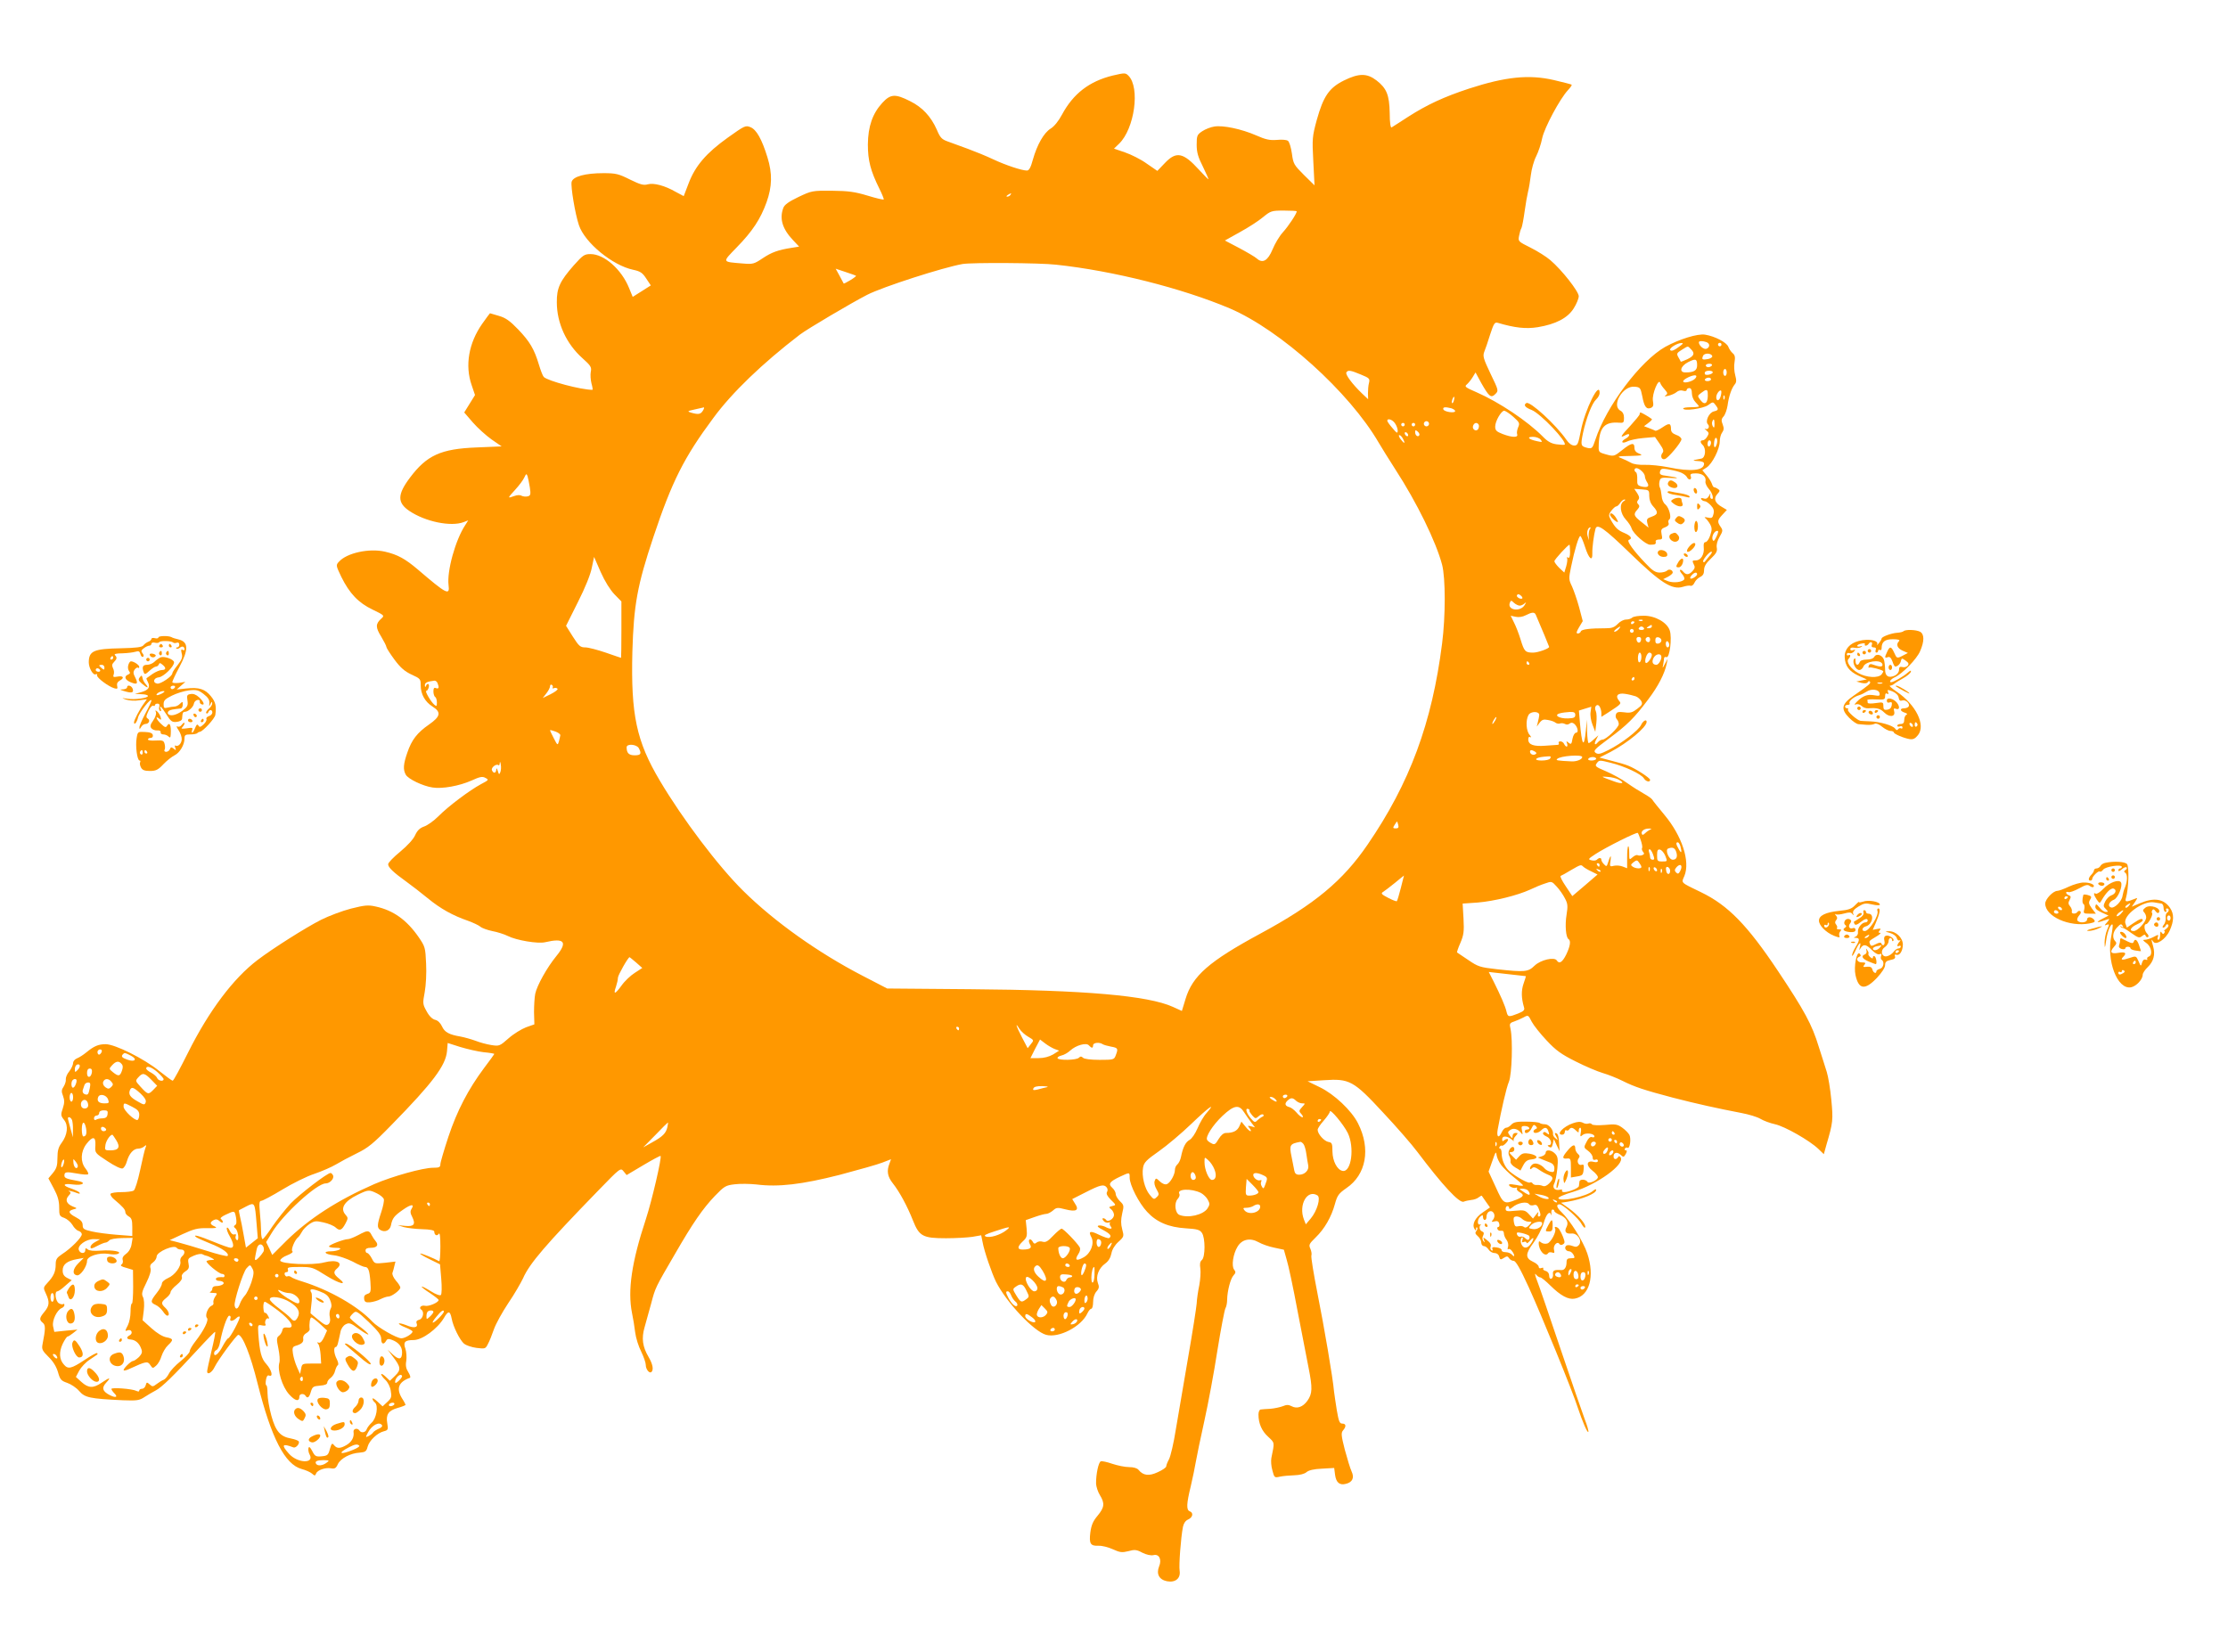 <?xml version="1.0" standalone="no"?>
<!DOCTYPE svg PUBLIC "-//W3C//DTD SVG 20010904//EN"
 "http://www.w3.org/TR/2001/REC-SVG-20010904/DTD/svg10.dtd">
<svg version="1.0" xmlns="http://www.w3.org/2000/svg"
 width="1280pt" height="949pt" viewBox="0 0 1280 949"
 preserveAspectRatio="xMidYMid meet">
<g transform="translate(0,949) scale(0.1,-0.1)"
fill="#ff9800" stroke="none">
<path d="M6393 9056 c-135 -33 -227 -104 -292 -225 -19 -36 -45 -68 -65 -80
-39 -24 -78 -93 -102 -178 -12 -45 -22 -63 -34 -63 -29 0 -123 31 -195 65 -38
18 -104 45 -145 60 -41 15 -93 34 -115 42 -34 12 -44 22 -63 68 -34 76 -83
129 -154 164 -85 43 -112 41 -159 -10 -56 -61 -82 -135 -83 -239 0 -92 15
-151 66 -254 16 -32 27 -60 25 -62 -2 -3 -44 7 -93 22 -73 22 -110 27 -204 28
-113 1 -117 0 -193 -36 -56 -27 -80 -44 -87 -63 -23 -62 -5 -121 57 -186 l34
-36 -43 -7 c-78 -12 -116 -26 -168 -61 -48 -32 -55 -34 -113 -29 -121 10 -119
5 -35 92 91 93 137 163 172 260 32 90 34 165 5 258 -32 104 -63 159 -97 173
-29 12 -34 9 -131 -60 -123 -88 -187 -162 -225 -263 l-28 -73 -45 24 c-64 37
-127 53 -161 44 -24 -7 -43 -2 -102 27 -66 33 -81 37 -154 37 -103 0 -174 -19
-182 -50 -6 -26 20 -184 42 -249 34 -101 193 -231 311 -256 42 -9 54 -17 76
-51 l26 -39 -52 -33 -52 -33 -21 51 c-43 107 -143 195 -221 195 -36 0 -44 -6
-96 -64 -80 -91 -99 -131 -98 -213 0 -120 55 -239 147 -321 48 -43 54 -52 48
-79 -3 -16 -1 -46 4 -66 6 -21 8 -37 6 -37 -66 0 -257 51 -280 74 -6 6 -18 38
-28 71 -27 90 -53 133 -119 202 -47 49 -72 67 -111 78 -27 8 -50 15 -51 15 -1
0 -21 -27 -45 -61 -77 -110 -100 -239 -60 -353 l19 -56 -31 -50 -31 -50 50
-58 c27 -31 76 -75 107 -97 l58 -40 -143 -6 c-207 -8 -287 -45 -384 -174 -73
-97 -73 -144 -3 -191 92 -62 239 -92 312 -64 l26 10 -17 -27 c-57 -86 -106
-265 -96 -345 8 -62 -10 -53 -177 90 -72 61 -115 85 -188 102 -91 21 -220 -7
-265 -58 -18 -19 -17 -22 14 -87 47 -95 98 -149 180 -188 68 -33 69 -34 49
-52 -33 -30 -33 -50 0 -103 16 -27 30 -54 30 -60 0 -5 21 -38 46 -72 35 -47
58 -67 98 -86 51 -23 53 -26 53 -62 0 -51 25 -95 68 -122 51 -32 46 -57 -20
-103 -68 -47 -100 -88 -125 -162 -23 -66 -25 -97 -9 -126 13 -25 99 -66 154
-74 56 -9 154 9 224 40 48 22 63 25 80 15 21 -11 19 -12 -26 -36 -65 -35 -188
-127 -245 -185 -26 -26 -63 -52 -81 -58 -25 -9 -39 -22 -52 -50 -10 -23 -44
-60 -86 -95 -38 -31 -69 -63 -69 -72 0 -18 29 -46 107 -102 28 -20 82 -62 120
-93 74 -61 145 -100 232 -130 30 -11 62 -26 71 -34 9 -8 40 -19 68 -25 28 -5
69 -18 89 -28 49 -25 173 -46 215 -36 111 26 131 2 64 -80 -54 -66 -111 -169
-121 -216 -4 -19 -7 -67 -7 -106 l2 -70 -48 -17 c-26 -10 -72 -38 -100 -63
-51 -45 -54 -46 -99 -39 -26 4 -67 15 -92 25 -25 9 -64 20 -86 24 -65 11 -91
25 -106 59 -9 19 -24 34 -39 37 -16 4 -34 21 -49 49 -23 41 -23 46 -11 110 7
39 11 109 8 164 -4 92 -6 98 -42 151 -69 100 -146 155 -247 177 -44 10 -63 8
-143 -12 -50 -13 -127 -42 -171 -64 -89 -45 -280 -166 -365 -231 -140 -106
-280 -293 -399 -531 -45 -90 -84 -163 -89 -163 -4 0 -38 25 -77 56 -86 70
-254 154 -308 154 -42 0 -67 -11 -111 -47 -17 -14 -40 -29 -53 -34 -13 -5 -23
-17 -23 -27 0 -11 -10 -32 -22 -48 -13 -15 -21 -36 -20 -46 2 -9 -4 -28 -12
-41 -13 -19 -14 -29 -4 -54 9 -25 9 -40 -1 -71 -13 -37 -12 -43 7 -67 26 -32
20 -86 -14 -132 -18 -24 -24 -44 -24 -87 0 -44 -5 -60 -26 -86 l-26 -31 31
-58 c23 -43 31 -72 31 -109 0 -46 2 -51 29 -60 16 -6 37 -24 47 -40 9 -17 26
-33 36 -35 10 -3 18 -12 18 -19 0 -19 -64 -83 -113 -114 -31 -21 -37 -30 -37
-60 0 -41 -12 -68 -48 -106 -24 -26 -24 -28 -8 -62 22 -47 20 -69 -9 -104 -29
-35 -31 -45 -9 -63 16 -13 16 -34 -2 -125 -5 -27 0 -36 34 -70 27 -26 45 -55
55 -88 12 -43 18 -50 53 -62 21 -7 53 -28 69 -47 33 -38 61 -44 251 -53 82 -3
95 -1 125 19 19 12 47 29 63 37 35 18 104 85 240 233 54 59 100 106 102 104 3
-2 -7 -52 -21 -110 -14 -59 -25 -111 -25 -117 0 -23 28 -7 43 25 19 40 126
185 136 185 25 -2 70 -115 111 -280 79 -314 157 -465 253 -491 23 -6 50 -18
59 -26 16 -14 18 -14 24 0 7 20 54 36 86 30 21 -4 29 1 39 24 16 33 72 63 125
66 33 3 39 7 46 34 9 35 56 80 94 89 23 6 25 10 19 45 -9 51 6 74 60 89 25 7
45 15 45 18 0 2 -9 20 -21 38 -34 56 -19 94 46 117 5 2 1 16 -9 32 -13 20 -17
38 -12 65 3 21 1 52 -5 70 -14 38 -3 50 47 50 50 0 137 64 175 128 24 42 35
41 44 -5 8 -45 46 -122 71 -144 11 -9 42 -20 71 -24 50 -6 52 -6 66 22 9 16
24 54 35 86 11 31 48 98 82 149 35 51 72 116 85 143 37 85 131 194 430 502
130 134 130 134 148 112 l17 -21 96 57 c52 31 97 55 99 53 8 -8 -49 -255 -85
-365 -81 -245 -105 -408 -79 -538 6 -27 14 -77 18 -110 4 -33 20 -83 35 -112
14 -29 26 -63 26 -76 0 -26 22 -52 33 -40 13 13 7 45 -17 86 -35 59 -41 108
-23 170 8 29 25 90 38 137 24 92 24 91 137 285 102 177 160 261 229 333 54 56
62 61 114 67 31 4 87 3 125 -1 126 -16 261 0 477 55 109 29 220 60 247 71 l49
19 -9 -25 c-17 -43 -11 -75 19 -113 39 -49 84 -133 116 -214 36 -91 57 -102
190 -102 55 0 123 4 151 8 l51 9 8 -39 c9 -52 53 -179 77 -228 60 -119 218
-286 288 -305 73 -20 203 48 237 123 7 15 17 27 23 27 5 0 10 17 10 38 0 24 7
47 19 61 16 18 17 27 8 50 -13 37 5 84 43 111 18 13 30 33 35 57 4 23 19 48
40 67 33 30 33 32 22 73 -8 30 -8 54 0 90 11 45 10 49 -13 71 -13 13 -24 31
-24 41 0 10 -9 26 -20 36 -25 22 -16 35 45 64 56 26 55 26 55 -6 0 -42 53
-146 100 -196 54 -59 124 -89 223 -95 64 -4 80 -8 92 -26 20 -28 20 -139 0
-156 -11 -9 -13 -23 -9 -49 3 -20 0 -63 -6 -96 -7 -33 -14 -80 -15 -105 -2
-25 -24 -166 -50 -315 -25 -148 -57 -333 -70 -410 -12 -77 -30 -153 -39 -170
-9 -16 -16 -35 -16 -41 0 -6 -21 -21 -48 -33 -51 -24 -84 -20 -111 13 -8 10
-29 16 -55 16 -23 0 -66 9 -96 19 -29 10 -59 17 -66 14 -13 -5 -28 -75 -27
-129 1 -16 10 -46 22 -65 29 -47 26 -71 -13 -118 -27 -32 -36 -54 -42 -97 -8
-65 1 -78 48 -76 18 1 55 -8 81 -20 42 -19 53 -20 90 -11 35 10 47 9 80 -9 24
-12 49 -17 63 -14 33 9 50 -25 33 -65 -17 -43 0 -76 46 -85 48 -9 79 17 72 61
-5 30 7 190 19 251 4 20 14 36 30 43 27 12 32 39 9 47 -20 8 -19 42 6 144 11
47 24 110 29 140 5 30 27 136 49 235 22 99 56 281 75 405 20 124 41 233 46
242 6 10 10 32 10 50 1 50 19 121 37 140 13 14 13 20 3 33 -16 20 -6 90 20
132 26 43 73 52 121 25 19 -11 59 -25 89 -31 l56 -12 16 -57 c10 -31 38 -163
62 -292 25 -129 54 -278 64 -330 23 -116 22 -148 -7 -189 -26 -36 -60 -48 -91
-31 -17 9 -29 9 -50 0 -16 -6 -48 -13 -72 -15 -23 -1 -49 -3 -55 -4 -7 0 -13
-13 -13 -29 0 -51 19 -95 56 -128 38 -36 37 -29 18 -122 -3 -16 -1 -48 6 -71
11 -42 12 -43 43 -36 18 4 55 7 83 8 32 1 59 8 70 18 13 11 42 18 89 20 l70 4
5 -39 c6 -45 26 -62 63 -52 37 9 49 35 32 71 -8 17 -25 73 -39 125 -21 82 -22
97 -10 111 19 22 18 39 -5 39 -15 0 -20 13 -31 77 -7 43 -14 92 -16 108 -6 75
-58 378 -95 563 -22 112 -38 209 -35 218 3 8 0 25 -6 39 -10 22 -7 28 30 64
52 50 91 119 111 192 14 51 22 61 66 92 114 77 141 226 67 372 -37 74 -137
168 -220 208 l-70 34 94 6 c147 10 170 -2 341 -187 76 -81 164 -182 196 -225
144 -191 241 -296 266 -286 9 4 28 8 44 10 15 1 34 8 42 15 9 7 17 11 18 9 2
-2 13 -18 25 -36 l22 -31 -42 -29 c-43 -29 -63 -69 -47 -94 7 -12 9 -12 9 0 0
8 3 11 6 8 4 -4 2 -13 -4 -20 -9 -10 -7 -17 8 -30 11 -9 20 -26 20 -37 0 -11
7 -20 15 -20 8 0 20 -9 27 -20 7 -11 22 -20 34 -20 13 0 24 -8 27 -21 5 -18 8
-19 27 -7 17 11 22 11 30 -2 5 -8 17 -15 26 -15 12 0 37 -43 86 -150 72 -157
253 -600 283 -695 25 -75 54 -144 60 -138 3 3 -6 36 -21 74 -14 38 -77 220
-139 404 -62 184 -122 360 -134 390 -12 30 -15 47 -8 38 8 -10 19 -18 26 -18
6 0 32 -21 58 -47 59 -58 103 -82 140 -75 85 15 116 129 72 260 -23 69 -100
191 -147 236 -29 27 -34 46 -12 46 18 0 111 -82 126 -113 10 -17 19 -26 21
-19 6 17 -40 70 -94 109 l-45 32 39 6 c83 14 163 47 163 67 0 7 -7 5 -17 -4
-38 -34 -192 -66 -200 -43 -2 6 37 23 86 37 137 42 296 157 272 197 -6 9 -11
10 -15 2 -10 -16 -26 -14 -26 3 0 24 20 29 40 11 17 -16 19 -15 30 4 8 15 8
21 0 21 -6 0 -8 5 -5 10 4 6 10 8 15 5 14 -8 22 52 11 74 -6 11 -25 30 -42 42
-27 19 -39 21 -99 15 -41 -3 -71 -2 -75 4 -3 5 -12 7 -20 4 -7 -3 -22 -1 -32
5 -14 7 -30 6 -56 -3 -56 -19 -100 -66 -62 -66 8 0 15 7 15 16 0 8 4 13 9 9 5
-3 12 -1 16 5 9 14 21 12 39 -6 15 -14 16 -14 16 0 0 9 4 16 9 16 4 0 6 -12 3
-27 -5 -25 -3 -27 11 -14 18 14 67 8 67 -9 0 -5 -6 -7 -14 -4 -9 4 -21 -6 -31
-27 -17 -32 -17 -33 9 -52 14 -10 26 -27 26 -38 0 -12 5 -16 15 -13 8 4 15 1
15 -6 0 -8 -9 -10 -25 -6 -41 10 -45 -21 -6 -51 17 -13 31 -30 31 -37 0 -17
-51 -40 -59 -28 -10 17 -46 18 -47 2 -1 -8 -2 -20 -3 -25 -1 -12 -58 -35 -85
-35 -9 0 -15 4 -12 9 4 5 -2 7 -11 5 -30 -7 -47 10 -34 35 7 12 14 50 18 86 5
54 3 69 -12 85 -21 23 -55 27 -55 6 0 -7 -10 -17 -22 -20 l-23 -7 25 -11 c14
-5 35 -14 48 -19 14 -6 22 -17 22 -33 0 -20 -4 -23 -22 -19 -13 3 -27 11 -33
18 -21 25 -55 37 -71 24 -8 -6 -14 -16 -14 -22 0 -7 4 -7 12 1 8 8 18 6 38 -8
15 -11 39 -24 54 -30 31 -12 33 -23 5 -51 -13 -13 -26 -18 -37 -13 -9 4 -24 6
-34 5 -9 -1 -19 3 -23 9 -3 6 -11 8 -16 5 -9 -6 -78 32 -116 64 -27 23 -46 66
-46 104 0 15 -4 27 -9 27 -5 0 -6 5 -3 10 4 6 9 9 13 7 9 -5 42 30 35 37 -4 3
-12 1 -20 -5 -10 -9 -13 -8 -13 5 0 21 28 20 54 -1 12 -10 18 -14 13 -9 -4 5
0 18 10 28 15 17 15 18 0 18 -10 0 -17 -8 -17 -17 -1 -16 -2 -16 -16 2 -13 18
-13 21 2 32 18 13 43 7 62 -16 10 -14 11 -12 6 12 -5 23 -3 27 14 27 12 0 24
-4 27 -10 3 -5 -1 -10 -9 -10 -9 0 -16 -4 -16 -10 0 -21 27 -9 39 17 10 21 14
23 24 13 9 -10 9 -14 0 -17 -7 -3 -13 -9 -13 -14 0 -14 27 -11 44 6 19 19 32
19 40 -1 9 -24 7 -28 -8 -15 -10 8 -16 9 -21 1 -3 -5 5 -14 19 -20 27 -10 37
-50 14 -50 -9 0 -8 -4 2 -10 12 -7 16 -3 21 18 l6 27 16 -35 17 -35 -3 49 c-1
31 -7 51 -15 54 -12 4 -12 0 -1 -19 11 -22 11 -23 -4 -10 -10 7 -16 19 -15 25
4 22 -23 56 -46 56 -12 0 -26 3 -30 7 -4 4 -38 8 -77 8 -55 1 -73 -3 -86 -17
-9 -10 -22 -18 -30 -18 -7 0 -19 -11 -25 -25 -17 -38 -31 -30 -24 13 20 110
50 242 65 277 17 42 23 239 9 303 -7 29 -5 34 20 42 15 5 39 16 55 24 27 15
27 14 47 -25 11 -21 50 -70 86 -108 53 -57 84 -79 166 -120 55 -28 126 -58
157 -67 31 -9 81 -29 111 -44 72 -36 127 -54 290 -97 139 -36 258 -62 393 -88
43 -8 93 -23 111 -34 18 -11 56 -25 84 -31 55 -12 198 -93 249 -142 l31 -30
15 54 c38 129 39 142 28 259 -6 63 -18 134 -26 159 -8 25 -28 90 -46 145 -39
128 -82 207 -234 435 -176 264 -287 378 -442 453 -122 59 -114 52 -96 94 34
83 -13 229 -115 351 -35 42 -67 82 -70 88 -4 6 -25 21 -47 33 -22 12 -65 39
-96 61 -30 22 -85 52 -122 68 -62 26 -66 30 -53 47 13 18 16 18 79 2 79 -19
175 -64 191 -89 11 -19 36 -25 36 -9 0 11 -84 65 -125 81 -16 7 -61 20 -98 29
l-68 18 63 32 c100 53 208 142 208 173 0 18 -21 6 -32 -18 -14 -30 -112 -106
-188 -144 -46 -23 -58 -26 -73 -16 -15 12 -6 21 76 82 105 78 146 118 226 225
57 75 94 147 106 204 l6 30 -16 -30 c-14 -27 -15 -27 -10 -5 2 14 5 30 5 37 0
7 6 10 14 7 18 -7 33 111 19 153 -15 46 -83 85 -149 85 -30 0 -60 -4 -67 -11
-6 -6 -22 -11 -35 -11 -14 0 -35 -11 -48 -25 -18 -19 -33 -25 -66 -25 -94 0
-142 -6 -146 -18 -2 -7 -10 -12 -17 -12 -11 0 -9 9 7 36 l21 35 -21 80 c-12
44 -31 98 -41 120 -19 39 -19 45 -5 112 20 98 44 177 53 177 4 0 16 -28 27
-62 22 -70 44 -88 42 -36 -1 32 9 106 18 139 9 33 49 5 200 -141 173 -168 240
-211 302 -192 18 6 39 9 45 6 7 -2 17 6 22 18 6 13 20 27 33 33 15 7 22 18 22
39 0 21 11 40 39 66 31 30 38 42 34 63 -3 17 3 40 16 62 19 33 20 38 6 58 -20
29 -19 38 11 70 l25 27 -30 18 c-39 22 -48 48 -25 73 16 17 16 22 4 29 -8 6
-18 10 -22 10 -4 0 -10 9 -13 20 -4 11 -17 33 -31 49 l-24 29 25 16 c32 21 75
106 75 149 0 18 6 42 14 52 10 14 11 25 3 46 -9 22 -8 32 5 46 9 10 19 38 23
63 7 53 23 99 41 121 10 11 11 24 3 53 -6 21 -8 55 -4 75 5 28 2 41 -10 51
-10 8 -21 25 -26 38 -10 25 -77 60 -133 69 -43 7 -149 -26 -229 -70 -142 -80
-339 -341 -402 -535 -16 -48 -19 -51 -44 -46 -40 10 -41 14 -27 84 19 88 52
173 76 195 11 10 20 26 20 37 0 75 -85 -97 -108 -218 -15 -75 -18 -84 -38 -84
-14 0 -31 12 -45 33 -60 87 -210 224 -230 211 -18 -11 -8 -25 31 -40 50 -20
205 -183 189 -199 -3 -2 -23 -1 -46 2 -30 4 -51 15 -79 44 -88 89 -251 198
-381 255 -65 28 -71 33 -56 45 9 8 24 26 33 41 l17 28 33 -61 c45 -79 56 -88
81 -63 19 19 19 20 -28 117 -41 86 -45 101 -36 125 6 15 22 60 34 100 21 64
26 72 44 67 98 -29 162 -36 230 -25 102 17 171 52 206 108 16 25 29 57 29 70
0 27 -97 151 -163 207 -23 20 -74 52 -114 72 -70 35 -72 36 -66 67 3 17 9 38
14 46 4 9 12 51 18 95 6 44 15 95 20 115 5 19 12 62 16 95 4 33 17 81 30 106
13 26 29 73 35 105 13 61 102 227 148 276 14 15 24 29 21 31 -2 3 -48 14 -102
27 -143 33 -278 19 -487 -49 -146 -48 -242 -93 -350 -162 -47 -30 -89 -58 -95
-61 -6 -4 -11 26 -11 82 -2 105 -18 143 -76 188 -55 42 -101 42 -188 -1 -84
-42 -117 -90 -155 -226 -26 -96 -27 -108 -20 -238 l7 -138 -61 60 c-57 57 -61
63 -69 123 -5 35 -15 68 -23 73 -8 6 -36 8 -64 5 -40 -3 -64 2 -118 26 -85 37
-190 59 -240 51 -21 -3 -52 -15 -70 -27 -30 -20 -32 -26 -32 -78 0 -43 8 -71
36 -126 19 -40 34 -72 31 -72 -2 0 -26 25 -54 55 -90 99 -130 107 -195 39
l-44 -46 -61 42 c-33 24 -89 52 -124 64 l-64 22 29 28 c89 86 122 323 54 391
-17 17 -21 17 -90 1z m-588 -686 c-3 -5 -12 -10 -18 -10 -7 0 -6 4 3 10 19 12
23 12 15 0z m1645 -94 c0 -13 -48 -86 -80 -121 -20 -22 -46 -66 -59 -98 -27
-65 -57 -83 -91 -52 -10 9 -56 36 -101 60 l-82 43 86 48 c48 26 108 65 133 86
44 36 49 38 120 38 41 0 74 -2 74 -4z m-1382 -307 c327 -35 723 -135 997 -251
292 -125 687 -481 856 -772 16 -28 59 -96 94 -151 126 -194 235 -418 270 -550
20 -77 20 -296 0 -452 -58 -458 -186 -803 -428 -1156 -142 -208 -304 -343
-617 -512 -294 -159 -389 -242 -429 -375 l-21 -69 -53 24 c-142 64 -503 96
-1161 101 l-479 4 -141 73 c-255 132 -507 311 -686 488 -143 141 -348 412
-479 633 -135 227 -167 379 -158 741 8 270 28 381 121 660 107 320 176 457
344 683 107 146 283 315 497 479 43 33 299 184 387 229 90 46 435 157 548 177
52 9 445 7 538 -4z m-1150 -64 c2 -1 -13 -13 -33 -25 -20 -12 -37 -21 -38 -19
-1 2 -12 22 -24 45 l-22 40 57 -19 c31 -10 58 -20 60 -22z m4886 -381 c21 -8
20 -30 0 -38 -15 -6 -43 17 -44 37 0 9 22 9 44 1z m-149 -20 c-35 -27 -53 -35
-60 -25 -6 11 41 40 65 40 11 0 10 -4 -5 -15z m235 6 c0 -5 -4 -10 -10 -10 -5
0 -10 5 -10 10 0 6 5 10 10 10 6 0 10 -4 10 -10z m-176 -26 c25 -24 19 -39
-20 -58 -20 -9 -37 -16 -38 -14 0 2 -7 13 -14 26 -11 20 -9 24 20 42 39 24 33
23 52 4z m123 -40 c2 -6 -9 -14 -24 -17 -33 -6 -38 -3 -29 18 7 18 47 17 53
-1z m-87 -53 c0 -30 -18 -41 -67 -41 -38 0 -29 36 15 59 44 22 52 20 52 -18z
m85 -1 c-3 -5 -13 -10 -21 -10 -8 0 -14 5 -14 10 0 6 9 10 21 10 11 0 17 -4
14 -10z m85 -40 c0 -11 -4 -20 -10 -20 -5 0 -10 9 -10 20 0 11 5 20 10 20 6 0
10 -9 10 -20z m-2102 -12 c49 -20 53 -24 47 -48 -4 -14 -6 -41 -6 -60 l1 -34
-36 34 c-55 53 -96 108 -89 120 9 15 23 13 83 -12z m2022 13 c0 -11 -39 -21
-45 -11 -2 4 -2 10 2 14 10 9 43 7 43 -3z m-102 -37 c-18 -18 -68 -29 -68 -15
0 13 61 41 73 33 5 -2 3 -10 -5 -18z m92 -4 c0 -5 -9 -10 -21 -10 -11 0 -17 5
-14 10 3 6 13 10 21 10 8 0 14 -4 14 -10z m-266 -58 c17 -20 18 -24 6 -33 -11
-7 -6 -8 15 -3 17 4 38 13 47 21 10 9 25 12 37 8 12 -4 21 -2 21 4 0 6 7 11
15 11 10 0 15 -10 15 -30 0 -17 9 -39 20 -50 11 -11 20 -22 20 -25 0 -3 -20
-5 -45 -5 -25 0 -45 -3 -45 -7 0 -17 115 -1 143 19 27 20 29 20 42 2 20 -26
19 -31 -9 -38 -28 -7 -51 -57 -34 -74 13 -13 1 -34 -15 -26 -7 3 -4 -1 6 -9
16 -13 16 -18 5 -36 -7 -12 -18 -21 -25 -21 -16 0 -17 -12 0 -28 20 -21 15
-72 -8 -77 -11 -2 -29 -6 -40 -8 -11 -3 -3 -5 18 -6 24 -1 37 -6 37 -15 0 -40
-75 -48 -205 -21 -44 9 -105 15 -135 14 -33 -1 -65 3 -80 12 -14 8 -38 19 -55
26 -27 10 -23 12 50 13 69 2 76 4 53 13 -19 7 -28 18 -28 34 0 32 -18 29 -69
-12 -49 -39 -49 -39 -101 -24 -37 11 -37 12 -35 60 5 95 36 127 118 120 24 -2
27 1 27 28 0 20 -7 34 -20 41 -55 29 13 145 81 138 32 -3 34 -6 44 -55 11 -60
24 -77 49 -67 14 6 17 14 12 42 -6 37 33 132 42 102 2 -8 14 -25 26 -38z m247
-19 c4 -57 -15 -77 -41 -43 -19 25 -19 25 3 42 28 22 37 22 38 1z m75 -18 c-7
-29 -26 -34 -26 -7 0 18 20 45 28 37 2 -2 2 -16 -2 -30z m21 -17 c-3 -8 -6 -5
-6 6 -1 11 2 17 5 13 3 -3 4 -12 1 -19z m-1554 -8 c-3 -12 -8 -19 -11 -16 -5
6 5 36 12 36 2 0 2 -9 -1 -20z m-4315 -60 c-13 -21 -26 -23 -68 -11 -23 7 -21
9 20 18 25 6 48 11 53 12 4 1 2 -8 -5 -19z m4300 14 c12 -4 22 -11 22 -16 0
-14 -63 -5 -68 10 -4 13 10 15 46 6z m356 -49 c36 -32 38 -37 28 -60 -6 -14
-9 -32 -6 -40 8 -20 -28 -20 -83 1 -36 14 -43 21 -43 43 0 31 35 91 52 91 7
-1 31 -16 52 -35z m-680 -37 c9 -12 16 -32 16 -43 -1 -17 -5 -15 -30 15 -17
19 -30 38 -30 42 0 17 30 7 44 -14z m1836 -5 c0 -21 -3 -24 -9 -14 -5 8 -7 20
-4 28 8 21 13 15 13 -14z m-1640 2 c0 -8 -7 -15 -15 -15 -8 0 -15 7 -15 15 0
8 7 15 15 15 8 0 15 -7 15 -15z m-140 -5 c0 -5 -4 -10 -10 -10 -5 0 -10 5 -10
10 0 6 5 10 10 10 6 0 10 -4 10 -10z m60 0 c0 -5 -4 -10 -10 -10 -5 0 -10 5
-10 10 0 6 5 10 10 10 6 0 10 -4 10 -10z m365 0 c3 -5 2 -16 -2 -24 -11 -20
-38 -3 -30 18 7 18 23 21 32 6z m-341 -61 c-8 -13 -24 -1 -24 18 0 13 3 13 15
3 8 -7 12 -16 9 -21z m-64 0 c0 -6 -4 -7 -10 -4 -5 3 -10 11 -10 16 0 6 5 7
10 4 6 -3 10 -11 10 -16z m-30 -20 c16 -30 8 -31 -13 -3 -10 13 -13 24 -8 24
6 0 15 -9 21 -21z m791 -5 c12 -15 10 -16 -21 -9 -48 10 -62 25 -23 25 17 0
37 -7 44 -16z m1013 -22 c-9 -33 -21 -27 -16 9 2 17 8 27 13 22 5 -5 6 -18 3
-31z m-34 4 c0 -8 -4 -18 -10 -21 -5 -3 -10 3 -10 14 0 12 5 21 10 21 6 0 10
-6 10 -14z m-398 -163 c10 -9 18 -22 18 -30 0 -7 5 -22 12 -33 16 -25 6 -33
-29 -26 -25 6 -28 11 -27 41 1 19 -2 38 -7 41 -13 8 -11 24 3 24 6 0 20 -7 30
-17z m216 -5 c17 -5 37 -18 43 -29 11 -22 31 -16 22 6 -4 11 3 15 30 15 38 0
61 -19 55 -47 -2 -9 7 -28 19 -42 22 -23 33 -68 13 -56 -5 3 -7 13 -4 23 2 9
-1 7 -7 -6 -9 -16 -18 -21 -32 -16 -13 4 -17 2 -13 -5 4 -6 13 -11 20 -11 7 0
23 -11 35 -24 16 -17 20 -30 15 -50 -5 -22 -10 -25 -33 -20 -17 4 -22 3 -13
-4 7 -5 19 -21 27 -35 11 -21 11 -32 0 -64 -7 -21 -19 -38 -27 -38 -8 0 -12
-10 -10 -29 5 -40 -16 -76 -45 -76 -21 0 -22 -2 -13 -21 9 -16 8 -25 -6 -40
-21 -23 -37 -24 -54 -4 -7 9 -15 13 -18 10 -3 -3 3 -14 12 -24 10 -11 15 -24
12 -30 -10 -16 -61 -22 -92 -11 l-29 12 28 14 c15 8 27 19 27 24 0 15 -21 23
-33 11 -6 -6 -25 -11 -42 -11 -24 0 -42 11 -81 53 -70 73 -111 130 -96 135 22
7 12 23 -25 39 -39 16 -53 30 -79 76 -13 25 -13 30 3 52 10 13 23 25 28 25 6
0 16 9 23 20 7 11 18 20 25 20 7 0 5 -5 -5 -10 -26 -16 -20 -70 12 -105 15
-16 31 -40 34 -52 9 -29 81 -93 106 -93 29 0 35 3 32 18 -2 7 7 12 19 12 19 0
21 4 15 30 -5 26 -2 32 20 40 17 7 24 15 20 25 -3 8 -1 17 4 20 15 9 -1 68
-22 86 -12 9 -21 30 -22 51 -2 19 -6 40 -10 47 -4 7 -5 22 -2 35 5 21 10 23
58 20 62 -5 54 2 -13 11 -40 5 -46 9 -42 26 5 16 11 18 42 13 20 -3 51 -10 69
-16z m-6604 -89 c6 -40 4 -47 -12 -51 -11 -3 -26 -1 -35 3 -9 6 -26 5 -42 -1
-41 -15 -40 -13 4 35 23 25 47 57 53 71 11 23 13 24 19 7 3 -10 9 -39 13 -64z
m6431 -49 c0 -22 8 -44 23 -60 30 -33 28 -46 -9 -59 -27 -9 -30 -14 -25 -37
l7 -26 -40 32 c-45 35 -49 45 -24 72 12 14 14 21 5 30 -8 8 -9 15 -1 25 9 9 7
20 -5 39 l-17 25 43 -3 c42 -3 43 -4 43 -38z m-342 -192 c-4 -7 -7 -24 -6 -38
l2 -25 -8 25 c-7 22 2 50 16 50 2 0 1 -6 -4 -12z m728 -42 c-12 -25 -17 -29
-22 -17 -7 18 10 51 27 51 8 0 6 -11 -5 -34z m-841 -87 c0 -28 -4 -38 -12 -33
-6 4 -8 3 -5 -3 3 -5 1 -26 -5 -47 l-11 -36 -29 27 c-15 15 -28 32 -28 38 0
10 78 95 87 95 1 0 3 -18 3 -41z m799 -26 c-13 -16 -25 -30 -26 -32 -2 -2 -5
-2 -8 1 -7 7 34 58 47 58 7 0 1 -12 -13 -27z m-6289 -218 l40 -41 0 -162 c0
-89 -1 -162 -2 -162 -2 0 -41 14 -88 30 -47 16 -100 30 -117 30 -29 0 -37 7
-72 62 l-39 62 68 136 c42 83 73 160 80 198 l13 62 38 -87 c24 -54 55 -103 79
-128z m6220 115 c0 -5 -9 -14 -20 -20 -22 -12 -27 -1 -8 18 14 14 28 16 28 2z
m-1004 -138 c-9 -9 -37 8 -31 18 5 8 11 7 21 -1 8 -6 12 -14 10 -17z m-15 -42
c8 0 21 6 28 13 11 9 10 7 0 -10 -25 -41 -101 -29 -85 13 6 15 8 16 24 0 10
-9 25 -16 33 -16z m92 -52 c33 -76 77 -183 77 -185 0 -10 -65 -33 -92 -33 -45
0 -51 6 -72 75 -10 33 -27 77 -38 98 l-19 39 28 -6 c18 -4 40 -1 59 9 35 18
50 19 57 3z m614 -34 c-3 -3 -12 -4 -19 -1 -8 3 -5 6 6 6 11 1 17 -2 13 -5z
m-47 -8 c0 -3 -4 -8 -10 -11 -5 -3 -10 -1 -10 4 0 6 5 11 10 11 6 0 10 -2 10
-4z m100 -26 c0 -5 -8 -10 -17 -10 -15 0 -16 2 -3 10 19 12 20 12 20 0z m-190
-15 c-7 -8 -18 -15 -24 -15 -6 0 -2 7 8 15 25 19 32 19 16 0z m145 5 c3 -5 -3
-10 -15 -10 -12 0 -18 5 -15 10 3 6 10 10 15 10 5 0 12 -4 15 -10z m-61 -21
c-3 -5 -10 -7 -15 -3 -5 3 -7 10 -3 15 3 5 10 7 15 3 5 -3 7 -10 3 -15z m44
-46 c-4 -22 -22 -20 -26 1 -2 10 3 16 13 16 10 0 15 -7 13 -17z m52 2 c0 -8
-4 -15 -9 -15 -13 0 -22 16 -14 24 11 11 23 6 23 -9z m65 -5 c0 -8 -8 -16 -17
-18 -13 -2 -18 3 -18 18 0 15 5 20 18 18 9 -2 17 -10 17 -18z m45 -26 c0 -8
-4 -14 -10 -14 -5 0 -10 9 -10 21 0 11 5 17 10 14 6 -3 10 -13 10 -21z m-160
-68 c0 -14 -4 -28 -10 -31 -6 -4 -10 7 -10 24 0 17 5 31 10 31 6 0 10 -11 10
-24z m60 11 c0 -18 -27 -53 -35 -46 -10 11 6 59 21 59 8 0 14 -6 14 -13z m53
-4 c8 -14 -12 -53 -27 -53 -22 0 -28 17 -16 40 11 20 35 27 43 13z m-758 -43
c3 -5 1 -10 -4 -10 -6 0 -11 5 -11 10 0 6 2 10 4 10 3 0 8 -4 11 -10z m605
-90 c0 -5 -5 -10 -11 -10 -5 0 -7 5 -4 10 3 6 8 10 11 10 2 0 4 -4 4 -10z
m-6876 -26 c10 -25 7 -34 -9 -28 -11 5 -15 -1 -15 -19 0 -14 5 -29 10 -32 6
-3 10 -18 10 -32 0 -21 -2 -23 -14 -13 -20 16 -57 80 -47 80 5 0 11 9 14 20 6
22 -8 28 -16 8 -3 -8 -6 -7 -6 4 -1 15 13 22 55 27 7 0 15 -6 18 -15z m661
-25 c-3 -5 0 -6 8 -3 8 3 17 1 20 -4 4 -4 -14 -18 -40 -31 l-45 -22 21 27 c12
15 21 33 21 41 0 8 5 11 10 8 6 -4 8 -11 5 -16z m6222 -50 c12 -4 26 -17 32
-27 9 -17 5 -24 -23 -45 -27 -21 -40 -25 -74 -20 -33 4 -43 2 -48 -11 -4 -10
-2 -22 5 -29 6 -6 11 -19 11 -28 0 -19 -73 -89 -94 -89 -7 0 -19 -7 -26 -15
-18 -22 -24 -11 -9 17 l12 23 -25 -22 c-13 -13 -27 -23 -31 -23 -4 0 -8 30 -9
68 l-1 67 -6 -62 c-11 -108 -23 -89 -35 53 l-5 61 35 11 36 11 -4 -31 c-3 -17
2 -50 11 -72 l16 -41 6 50 c3 28 2 58 -3 69 -13 24 8 48 22 26 5 -8 10 -25 10
-37 l0 -22 38 24 c78 51 78 51 63 69 -23 28 -7 46 36 39 21 -3 48 -10 60 -14z
m-554 -109 c-1 -8 -4 -26 -8 -40 l-6 -25 16 22 c14 18 23 21 48 16 18 -3 38
-10 44 -16 7 -5 19 -7 26 -4 8 3 20 1 28 -3 8 -5 19 -4 26 2 9 7 17 7 27 -1
20 -17 27 -51 11 -51 -8 0 -17 -15 -21 -35 -5 -31 -8 -34 -22 -23 -13 11 -15
10 -9 -4 3 -10 2 -18 -2 -18 -5 0 -11 7 -15 15 -3 8 -13 15 -21 15 -9 0 -13
-4 -10 -10 3 -5 0 -10 -7 -10 -7 -1 -39 -3 -71 -5 -66 -5 -97 6 -97 36 0 13 4
18 13 13 6 -4 4 2 -5 13 -20 22 -24 83 -7 114 13 24 65 23 62 -1z m207 2 c0
-15 -8 -19 -41 -20 -51 -2 -85 19 -48 29 13 4 39 7 57 8 25 1 32 -3 32 -17z
m-460 -32 c-6 -11 -13 -20 -16 -20 -2 0 0 9 6 20 6 11 13 20 16 20 2 0 0 -9
-6 -20z m-5371 -85 c-1 -5 -4 -21 -8 -35 -7 -24 -8 -24 -29 17 -12 23 -22 44
-22 47 0 2 14 -1 30 -7 17 -6 30 -16 29 -22z m451 -74 c17 -32 12 -41 -24 -41
-33 0 -46 13 -46 46 0 22 57 18 70 -5z m5149 -20 c9 -6 10 -11 2 -15 -13 -8
-31 1 -31 15 0 11 11 11 29 0z m86 -40 c-3 -6 -25 -11 -48 -11 -49 0 -39 17
13 22 41 4 44 3 35 -11z m185 9 c0 -13 -30 -26 -60 -25 -85 4 -93 6 -84 14 17
18 144 27 144 11z m80 -10 c0 -5 -12 -10 -26 -10 -14 0 -23 4 -19 10 3 6 15
10 26 10 10 0 19 -4 19 -10z m-6296 -78 c-6 -14 -8 -13 -14 8 -5 16 -8 19 -9
8 -1 -22 -17 -24 -25 -3 -5 15 26 39 38 28 3 -3 7 2 7 13 1 10 4 6 6 -9 3 -16
1 -36 -3 -45z m6424 -41 c40 -21 23 -29 -25 -11 -78 28 -80 30 -38 26 22 -1
50 -8 63 -15z m-1265 -261 c4 -15 0 -20 -14 -20 -17 0 -18 3 -7 20 7 11 13 20
14 20 1 0 4 -9 7 -20z m1447 -27 c-8 -4 -21 -13 -29 -21 -12 -11 -16 -12 -19
-2 -5 15 16 30 43 29 14 0 16 -2 5 -6z m-54 -60 c7 -20 11 -41 8 -45 -3 -5 -1
-15 5 -22 9 -10 8 -15 -5 -20 -9 -3 -20 -3 -26 0 -5 3 -18 -2 -29 -12 -19 -17
-19 -16 -19 26 0 24 -3 41 -6 37 -4 -3 -6 -33 -6 -66 l0 -60 -26 10 c-15 6
-37 7 -51 4 -23 -6 -24 -4 -18 32 5 36 -2 28 -17 -20 -5 -16 -8 -17 -21 -3 -8
8 -15 19 -15 25 0 14 -13 14 -26 1 -5 -5 -19 -7 -32 -3 -20 5 -18 8 25 36 60
39 236 127 242 121 3 -2 10 -21 17 -41z m228 -35 c10 -38 6 -45 -9 -18 -17 29
-18 40 -6 40 5 0 11 -10 15 -22z m-25 -30 c11 -30 3 -48 -19 -48 -22 0 -45 56
-27 64 25 10 38 5 46 -16z m-132 -18 c9 -25 9 -30 -3 -30 -8 0 -14 6 -14 14 0
8 -3 21 -6 30 -3 9 -2 16 3 16 5 0 14 -13 20 -30z m70 -7 c13 -33 13 -33 -17
-33 -28 0 -30 3 -30 36 0 28 4 35 17 32 9 -2 23 -18 30 -35z m-137 -65 c0 -11
-32 -10 -50 2 -13 9 -12 12 5 26 18 13 21 13 32 -3 7 -9 13 -20 13 -25z m-240
12 c0 -5 -2 -10 -4 -10 -3 0 -8 5 -11 10 -3 6 -1 10 4 10 6 0 11 -4 11 -10z
m-94 -10 c5 -5 26 -18 46 -27 l36 -18 -72 -62 -73 -62 -38 57 c-21 31 -34 57
-29 59 5 2 32 16 59 33 57 33 58 33 71 20z m564 -2 c0 -7 -5 -20 -10 -28 -7
-12 -12 -12 -21 -3 -9 9 -9 16 1 28 15 18 30 20 30 3z m-183 -20 c-3 -8 -6 -5
-6 6 -1 11 2 17 5 13 3 -3 4 -12 1 -19z m43 1 c0 -6 -4 -7 -10 -4 -5 3 -10 11
-10 16 0 6 5 7 10 4 6 -3 10 -11 10 -16z m75 -2 c0 -26 -20 -25 -23 2 -3 16 1
22 10 19 7 -3 13 -12 13 -21z m-400 -5 c-3 -3 -11 0 -18 7 -9 10 -8 11 6 5 10
-3 15 -9 12 -12z m352 -4 c-3 -8 -6 -5 -6 6 -1 11 2 17 5 13 3 -3 4 -12 1 -19z
m-1499 -90 c-10 -39 -20 -73 -23 -76 -2 -3 -25 6 -50 19 -39 20 -43 26 -29 34
9 6 40 29 68 52 28 23 51 42 52 42 0 1 -8 -31 -18 -71z m942 -59 c17 -31 18
-45 10 -95 -10 -60 -4 -130 11 -140 15 -9 10 -41 -13 -89 -22 -44 -40 -56 -54
-34 -13 22 -93 4 -128 -30 -37 -36 -55 -38 -218 -20 -95 11 -106 14 -163 53
-33 22 -62 42 -64 43 -2 1 6 26 19 55 19 45 22 65 18 139 l-5 87 87 6 c95 8
228 41 300 74 25 12 63 28 85 35 39 14 40 14 68 -17 16 -17 37 -47 47 -67z
m-5335 -370 l35 -31 -43 -28 c-24 -15 -59 -48 -77 -74 -37 -51 -48 -53 -31 -5
6 18 11 40 11 51 0 14 58 117 67 118 1 0 18 -14 38 -31z m5111 -78 c1 -1 -5
-20 -13 -43 -14 -40 -13 -83 2 -134 6 -18 0 -24 -34 -38 -54 -21 -58 -21 -66
11 -7 31 -34 93 -74 173 l-28 55 106 -12 c58 -6 107 -12 107 -12z m-2859 -348
c34 -20 34 -20 15 -43 l-18 -23 -32 61 c-34 65 -43 95 -15 50 9 -14 32 -35 50
-45z m-397 47 c0 -5 -2 -10 -4 -10 -3 0 -8 5 -11 10 -3 6 -1 10 4 10 6 0 11
-4 11 -10z m550 -118 l25 -9 -35 -22 c-23 -13 -52 -21 -83 -21 l-47 0 27 54
28 53 30 -23 c17 -13 42 -27 55 -32z m-3282 -18 c34 -3 62 -8 62 -10 0 -1 -26
-38 -59 -81 -91 -122 -155 -245 -205 -395 -25 -76 -46 -147 -46 -158 0 -17 -7
-20 -42 -20 -58 0 -234 -49 -338 -94 -210 -92 -375 -198 -506 -327 l-80 -80
-17 37 -18 37 33 54 c63 105 258 283 309 283 24 0 49 27 43 45 -4 8 -10 15
-15 15 -19 0 -177 -121 -230 -176 -30 -33 -77 -92 -104 -131 -26 -40 -52 -73
-56 -73 -5 0 -9 19 -9 43 0 23 -3 72 -7 110 -5 54 -3 67 8 67 8 0 62 29 120
64 59 36 142 77 185 91 44 15 99 39 124 54 25 15 79 44 120 64 64 31 94 55
200 164 237 242 310 340 318 422 l4 48 72 -23 c40 -12 100 -26 134 -30z m3496
26 c3 0 6 6 6 14 0 15 36 19 55 6 6 -4 27 -10 48 -14 40 -7 42 -11 27 -50 -9
-25 -13 -26 -93 -26 -51 0 -88 5 -95 12 -9 9 -15 9 -24 0 -14 -14 -114 -16
-122 -3 -3 5 6 12 22 16 15 3 37 16 50 28 33 31 94 48 108 30 6 -7 14 -13 18
-13z m-5690 -25 c-4 -8 -10 -15 -15 -15 -5 0 -9 7 -9 15 0 8 7 15 15 15 9 0
12 -6 9 -15z m168 -21 c39 -20 24 -39 -20 -23 -32 11 -38 19 -25 32 9 9 10 9
45 -9z m-53 -48 c8 -9 8 -21 1 -40 -11 -31 -20 -32 -51 -7 -23 19 -24 19 -5
40 22 24 39 27 55 7z m-253 -34 c-15 -15 -16 -15 -16 5 0 12 6 23 13 26 19 6
21 -13 3 -31z m459 -13 c19 -17 35 -35 35 -40 0 -15 -30 -10 -37 6 -3 9 -18
22 -34 31 -16 8 -29 19 -29 24 0 19 30 10 65 -21z m-377 -1 c-5 -32 -28 -35
-28 -4 0 17 5 26 16 26 10 0 14 -7 12 -22z m342 -43 l33 -34 -24 -25 c-27 -27
-30 -26 -73 21 -29 32 -29 33 -11 53 25 28 36 25 75 -15z m-430 -4 c0 -17 -12
-41 -21 -41 -10 0 -12 33 -2 43 9 10 23 9 23 -2z m200 -7 c11 -12 11 -18 -1
-30 -13 -12 -18 -12 -34 -1 -11 9 -16 20 -12 31 8 20 31 21 47 0z m-124 -36
c-8 -38 -11 -42 -30 -35 -9 4 -13 13 -11 22 3 8 7 22 10 30 2 8 12 15 21 15
13 0 15 -6 10 -32z m5499 5 c-11 -2 -34 -8 -52 -13 -25 -6 -31 -5 -26 6 3 9
20 14 52 13 25 -1 37 -3 26 -6z m-5208 -36 c25 -24 34 -39 30 -51 -6 -16 -10
-16 -46 5 -43 24 -54 40 -45 64 9 22 20 19 61 -18z m-387 -22 c0 -14 -4 -25
-10 -25 -5 0 -10 11 -10 25 0 14 5 25 10 25 6 0 10 -11 10 -25z m201 -12 c7
-21 5 -23 -21 -23 -32 0 -45 13 -36 36 9 22 47 13 57 -13z m6774 17 c-3 -5
-10 -10 -16 -10 -5 0 -9 5 -9 10 0 6 7 10 16 10 8 0 12 -4 9 -10z m-67 -17 c7
-7 9 -13 4 -13 -4 0 -16 6 -26 13 -14 10 -15 14 -4 14 7 0 19 -6 26 -14z m118
-8 c9 -8 24 -15 35 -15 19 0 19 0 -1 -22 -18 -20 -19 -23 -3 -40 9 -10 11 -18
5 -18 -5 0 -21 12 -34 28 -13 15 -31 28 -39 30 -25 6 -31 19 -14 36 20 20 32
20 51 1z m-6942 -11 c3 -9 4 -20 0 -25 -8 -13 -32 -11 -37 4 -11 32 25 53 37
21z m256 -24 c30 -15 40 -26 40 -45 0 -13 -4 -26 -9 -30 -14 -8 -81 54 -81 76
0 24 2 24 50 -1z m6173 -34 c-17 -18 -40 -58 -53 -89 -13 -31 -33 -60 -46 -67
-23 -13 -38 -42 -49 -97 -3 -17 -13 -37 -21 -44 -8 -6 -14 -20 -14 -31 0 -27
-26 -74 -46 -82 -11 -4 -26 2 -40 15 -22 21 -24 21 -30 4 -5 -11 0 -31 10 -48
16 -28 16 -32 1 -46 -15 -15 -18 -13 -40 14 -29 35 -47 108 -38 156 5 29 18
43 91 94 47 33 131 104 186 157 100 96 146 129 89 64z m215 2 c12 -18 30 -45
42 -60 l20 -26 -22 6 c-21 5 -22 4 -9 -11 7 -9 10 -17 5 -17 -4 0 -18 12 -30
28 l-22 27 -12 -27 c-12 -26 -35 -38 -77 -38 -13 0 -28 -12 -42 -35 -18 -31
-24 -34 -40 -25 -11 5 -23 14 -26 20 -11 17 32 85 88 138 67 63 96 67 125 20z
m30 10 c-2 -3 6 -15 16 -27 18 -20 20 -20 38 -4 10 9 21 13 26 8 4 -4 1 -10
-6 -12 -7 -3 -19 -12 -28 -20 -14 -15 -18 -13 -40 13 -24 30 -32 58 -13 52 6
-2 9 -6 7 -10z m-6560 -20 c-2 -17 -10 -23 -28 -24 -14 0 -31 -3 -38 -8 -7 -4
-12 -1 -12 8 0 9 7 16 15 16 8 0 15 7 15 15 0 9 10 15 26 15 21 0 25 -4 22
-22z m7125 -108 c40 -82 21 -228 -30 -218 -31 6 -57 56 -58 111 0 46 -3 52
-22 55 -25 4 -63 46 -63 70 0 8 16 32 35 53 19 22 35 45 35 52 1 19 78 -73
103 -123z m-7329 74 c3 -9 6 -34 5 -57 l0 -42 -14 50 c-8 28 -14 53 -15 58 0
14 18 7 24 -9z m7176 2 c0 -3 -4 -8 -10 -11 -5 -3 -10 -1 -10 4 0 6 5 11 10
11 6 0 10 -2 10 -4z m-7096 -47 c6 -32 1 -49 -15 -49 -5 0 -9 18 -9 40 0 47
15 53 24 9z m3340 4 c-8 -35 -27 -54 -89 -88 l-50 -28 70 71 c38 40 71 72 72
72 2 0 0 -12 -3 -27z m-3224 -14 c0 -5 -7 -9 -15 -9 -8 0 -15 7 -15 15 0 9 6
12 15 9 8 -4 15 -10 15 -15z m8665 -19 c3 -5 1 -10 -4 -10 -6 0 -11 5 -11 10
0 6 2 10 4 10 3 0 8 -4 11 -10z m-8607 -42 c25 -40 14 -58 -34 -58 -32 0 -33
1 -28 33 5 25 27 57 40 57 1 0 11 -14 22 -32z m-120 -30 c-3 -43 -3 -43 69
-90 42 -28 78 -45 87 -42 9 3 20 22 25 41 13 45 38 73 66 73 11 0 27 6 34 13
12 10 13 8 7 -8 -5 -11 -18 -69 -31 -129 -13 -60 -29 -113 -37 -117 -7 -5 -39
-9 -70 -9 -31 0 -60 -4 -63 -10 -3 -5 6 -20 21 -32 50 -42 64 -58 64 -73 0 -8
9 -19 20 -25 16 -9 20 -21 20 -61 l0 -51 -90 7 c-49 4 -113 12 -142 19 -46 10
-53 15 -53 36 0 18 -10 30 -38 45 -44 23 -49 37 -15 46 23 6 23 6 -5 17 -35
15 -44 38 -23 61 14 15 14 20 4 25 -18 9 23 0 46 -10 12 -4 17 -4 13 3 -3 5
-24 15 -46 23 -56 18 -51 32 8 24 59 -8 81 12 24 21 -61 11 -73 16 -73 30 0
22 11 23 72 12 32 -6 61 -8 64 -4 4 3 -3 18 -15 33 -30 38 -28 96 5 140 37 48
55 45 52 -8z m8712 32 c0 -5 -4 -10 -10 -10 -5 0 -10 5 -10 10 0 6 5 10 10 10
6 0 10 -4 10 -10z m30 -10 c0 -5 -2 -10 -4 -10 -3 0 -8 5 -11 10 -3 6 -1 10 4
10 6 0 11 -4 11 -10z m-1802 -13 c6 -7 14 -33 17 -57 4 -25 8 -55 11 -67 5
-27 -20 -53 -52 -53 -17 0 -25 7 -28 23 -2 12 -10 48 -16 81 -14 67 -10 74 51
85 4 0 11 -5 17 -12z m1109 -9 c-3 -8 -6 -5 -6 6 -1 11 2 17 5 13 3 -3 4 -12
1 -19z m571 10 c-6 -18 -28 -21 -28 -4 0 9 7 16 16 16 9 0 14 -5 12 -12z m159
-14 c-9 -9 -28 6 -21 18 4 6 10 6 17 -1 6 -6 8 -13 4 -17z m-93 -28 c-6 -16
-24 -23 -24 -8 0 10 22 33 27 28 2 -2 1 -11 -3 -20z m-609 -81 c12 -16 45 -48
73 -70 28 -22 51 -43 52 -46 0 -4 -17 -3 -37 2 -21 4 -40 6 -42 3 -9 -8 23
-24 37 -19 7 3 10 1 7 -5 -3 -5 4 -14 15 -20 29 -16 25 -26 -20 -44 -69 -27
-73 -25 -117 73 l-41 89 22 62 c18 52 21 57 24 33 2 -15 14 -41 27 -58z m643
73 c-2 -6 -10 -14 -16 -16 -7 -2 -10 2 -6 12 7 18 28 22 22 4z m-2292 -95 c15
-35 10 -63 -13 -63 -18 0 -43 59 -43 101 0 32 0 32 21 13 12 -10 28 -33 35
-51z m-6611 27 c-4 -12 -9 -19 -12 -17 -3 3 -2 15 2 27 4 12 9 19 12 17 3 -3
2 -15 -2 -27z m82 -13 c-6 -19 -22 -6 -25 20 -2 27 -2 27 13 8 8 -10 14 -23
12 -28z m6423 -64 c0 -7 -7 -13 -15 -13 -15 0 -21 31 -8 43 8 8 23 -12 23 -30z
m385 15 c28 -13 29 -16 14 -55 -9 -25 -12 -26 -20 -10 -6 9 -7 22 -3 28 4 7 1
10 -7 7 -15 -5 -39 14 -39 31 0 14 23 14 55 -1z m-25 -98 c0 -10 -26 -20 -53
-20 -20 0 -22 4 -19 48 l4 48 34 -34 c19 -19 34 -38 34 -42z m-872 27 c6 -7 7
-18 2 -26 -6 -10 1 -24 22 -45 31 -30 31 -31 8 -36 -21 -5 -21 -7 -6 -19 9 -7
16 -22 16 -32 0 -22 -35 -44 -45 -29 -3 5 -11 10 -17 10 -6 0 -6 -6 2 -15 7
-9 20 -13 29 -10 8 3 12 3 8 -1 -4 -4 -2 -13 4 -21 14 -16 -3 -18 -32 -2 -11
5 -28 9 -37 7 -12 -3 -4 -11 26 -26 41 -22 51 -35 34 -46 -5 -3 -31 6 -58 19
-51 25 -63 21 -44 -14 19 -36 -4 -94 -45 -116 -41 -23 -53 -16 -30 19 10 15
13 30 8 39 -15 26 -93 107 -104 107 -5 0 -27 -18 -49 -41 -30 -32 -43 -39 -60
-34 -11 4 -27 2 -35 -5 -10 -9 -16 -7 -23 7 -6 10 -14 14 -18 10 -5 -4 -3 -16
3 -27 14 -21 0 -30 -43 -30 -31 0 -30 17 2 47 23 21 26 30 22 73 l-5 49 51 18
c28 10 58 18 67 18 9 0 26 9 38 19 20 18 26 19 72 7 62 -16 81 -5 55 33 l-16
26 77 39 c84 43 105 48 121 28z m542 -32 c14 -8 32 -25 39 -39 12 -22 12 -28
-2 -50 -25 -37 -111 -57 -161 -37 -25 10 -32 68 -10 92 9 10 13 22 10 28 -19
30 68 34 124 6z m1875 17 c6 -4 11 -13 13 -20 2 -13 -9 -9 -48 18 -13 8 -12
10 5 10 11 0 25 -4 30 -8z m-6610 -19 c19 -9 37 -24 40 -33 3 -9 -4 -43 -15
-76 -24 -72 -25 -90 -4 -102 26 -15 54 -2 60 27 8 41 18 54 68 89 48 34 69 35
50 5 -8 -12 -7 -25 4 -45 21 -43 11 -57 -40 -52 l-43 4 35 -11 c19 -5 67 -11
105 -12 46 -1 70 -6 70 -14 0 -20 16 -28 25 -13 7 10 10 -15 10 -73 0 -49 -3
-86 -7 -84 -28 16 -106 48 -109 44 -3 -2 22 -17 55 -33 l59 -29 7 -83 c4 -47
3 -88 -2 -93 -5 -5 -29 3 -57 21 -27 17 -50 29 -53 27 -2 -3 19 -19 47 -37 27
-18 50 -36 50 -40 0 -14 -58 -39 -79 -33 -21 5 -37 -12 -21 -22 19 -12 11 -52
-11 -58 -15 -4 -20 -11 -15 -22 9 -24 -17 -28 -59 -10 -21 8 -40 13 -43 10 -3
-3 13 -13 36 -22 23 -9 42 -20 42 -24 0 -13 -43 -39 -64 -39 -27 0 -136 63
-166 95 -83 89 -245 182 -405 232 -27 8 -55 19 -62 25 -7 5 -16 7 -22 4 -5 -3
-11 1 -15 9 -3 9 0 15 9 15 9 0 12 6 9 15 -5 13 6 15 68 15 71 0 76 -2 152
-50 77 -48 127 -59 73 -16 -31 25 -33 38 -12 56 41 34 0 55 -73 36 -66 -18
-252 -9 -252 11 0 8 18 22 40 30 23 9 36 19 30 23 -11 7 14 67 33 81 5 4 14
17 21 30 6 13 26 33 43 45 29 19 37 20 81 10 28 -6 59 -19 70 -29 24 -22 36
-17 58 25 14 27 14 31 0 47 -34 37 -9 78 69 116 60 29 65 30 110 8z m5404 -12
c20 -13 -2 -89 -39 -133 l-28 -33 -11 28 c-32 84 19 175 78 138z m1325 -11
c16 -16 -26 -11 -54 6 l-25 15 35 -6 c19 -3 39 -10 44 -15z m51 -28 c-3 -3
-11 0 -18 7 -9 10 -8 11 6 5 10 -3 15 -9 12 -12z m-7471 -122 l7 -85 -34 -27
-34 -27 -13 72 c-7 40 -16 87 -21 106 -5 19 -7 36 -6 37 1 1 20 11 42 22 49
25 49 24 59 -98z m996 110 c0 -5 -2 -10 -4 -10 -3 0 -8 5 -11 10 -3 6 -1 10 4
10 6 0 11 -4 11 -10z m6315 0 c4 -6 15 -8 26 -5 14 5 21 0 29 -20 13 -33 13
-45 0 -45 -5 0 -7 8 -3 18 3 11 -1 8 -12 -7 l-18 -23 -23 25 c-21 23 -29 25
-79 20 -47 -5 -55 -3 -55 11 0 9 5 16 10 16 6 0 10 -5 10 -12 0 -7 6 -6 18 4
31 27 85 37 97 18z m-1545 -13 c0 -35 -66 -51 -90 -22 -10 13 -9 15 11 15 13
0 31 5 39 10 21 14 40 12 40 -3z m1690 -26 c0 -5 14 -14 30 -21 39 -16 54 -43
40 -70 -15 -27 -4 -41 28 -38 34 4 64 -41 43 -66 -10 -11 -18 -13 -38 -5 -17
6 -30 6 -36 0 -12 -12 0 -31 18 -31 8 0 19 -9 25 -20 9 -18 8 -20 -15 -20 -19
0 -25 -5 -25 -22 0 -30 -12 -47 -30 -46 -41 3 -51 -2 -48 -24 2 -11 -3 -23 -9
-25 -8 -3 -13 4 -13 17 0 13 -8 24 -20 27 -11 3 -17 9 -14 14 3 5 -2 6 -10 3
-10 -4 -16 -1 -16 7 0 8 -15 21 -33 29 -45 21 -44 46 3 109 22 30 48 80 58
112 16 55 35 75 45 47 2 -7 2 -3 0 10 -2 12 1 22 7 22 5 0 10 -4 10 -9z
m-7574 -37 c4 -24 3 -39 -5 -43 -9 -6 -9 -11 1 -19 17 -13 24 -77 8 -67 -6 4
-9 14 -6 22 4 10 2 13 -8 10 -8 -3 -18 5 -26 21 -7 15 -14 22 -17 16 -2 -7 5
-28 17 -48 24 -43 26 -66 5 -66 -8 0 -53 16 -99 35 -82 34 -121 44 -100 27 5
-5 42 -21 81 -37 70 -27 113 -58 100 -72 -4 -3 -58 10 -120 30 -61 19 -134 41
-162 48 l-50 13 75 35 c63 29 86 35 140 34 53 -1 61 1 43 10 -28 12 -29 23 -6
36 13 7 23 5 35 -6 10 -9 18 -11 18 -5 0 6 -5 14 -11 18 -6 4 5 14 27 24 53
25 52 25 60 -16z m7228 20 c4 -9 1 -23 -6 -32 -11 -13 -10 -15 9 -10 15 4 23
0 26 -13 3 -11 1 -19 -5 -19 -5 0 -8 -6 -5 -12 2 -7 11 -12 21 -10 10 2 16 -4
16 -15 0 -10 7 -27 15 -37 9 -12 12 -29 9 -40 -4 -12 -3 -18 1 -14 5 4 14 0
21 -10 17 -21 18 -42 1 -22 -7 8 -23 15 -37 15 -14 0 -24 5 -23 11 1 7 -11 14
-28 16 -22 4 -29 1 -25 -9 4 -8 1 -11 -5 -8 -6 4 -8 13 -6 19 6 15 0 25 -26
45 -16 12 -17 12 -11 -5 5 -15 4 -16 -4 -5 -7 9 -7 21 -1 32 6 12 4 19 -6 23
-16 6 -20 31 -7 39 4 2 1 2 -5 1 -18 -5 -16 31 2 46 12 10 15 10 15 -4 0 -9 5
-16 10 -16 6 0 10 8 10 18 0 34 33 45 44 16z m162 -29 c9 -8 25 -15 36 -15 20
0 21 -1 3 -20 -12 -13 -22 -17 -30 -10 -6 5 -20 7 -32 4 -16 -4 -21 0 -25 20
-3 14 -3 28 0 31 10 10 33 5 48 -10z m114 -24 c0 -20 -30 -38 -55 -33 -25 4
-25 5 -9 23 18 19 64 26 64 10z m-3080 -41 c-33 -26 -94 -45 -117 -35 -14 6
-1 13 52 30 88 29 96 29 65 5z m3004 -30 c4 -5 5 -13 1 -19 -4 -8 -11 -7 -21
3 -8 9 -21 13 -28 10 -7 -3 -16 2 -20 11 -5 14 -1 16 27 10 17 -4 36 -11 41
-15z m-8028 -49 c-3 -22 -15 -43 -31 -55 -17 -12 -24 -24 -20 -36 3 -10 0 -22
-7 -26 -9 -6 0 -12 27 -19 l39 -12 1 -96 c0 -53 -3 -97 -7 -97 -5 0 -8 -21 -8
-47 0 -27 -7 -61 -15 -77 -18 -35 -18 -37 -1 -30 21 8 32 -17 12 -28 -22 -12
-20 -23 5 -25 27 -2 49 -21 60 -52 8 -19 5 -29 -12 -48 -13 -12 -28 -23 -34
-23 -13 0 -61 -48 -54 -54 2 -3 18 1 34 9 94 43 103 45 118 22 14 -21 15 -21
34 -4 11 9 25 34 31 55 7 21 23 49 37 62 33 31 32 38 -10 46 -21 4 -54 24 -85
52 l-51 46 7 56 c4 35 2 65 -5 78 -9 17 -5 32 20 82 19 39 28 68 24 81 -5 15
-1 25 14 35 12 9 21 24 21 34 0 27 102 71 116 49 3 -5 14 -9 25 -9 22 0 25
-22 5 -39 -8 -7 -12 -19 -10 -29 7 -27 -32 -80 -71 -96 -20 -9 -35 -22 -35
-32 0 -9 -13 -33 -30 -54 -36 -46 -37 -54 -6 -68 14 -6 32 -23 42 -37 9 -14
20 -25 25 -25 16 0 9 26 -11 45 -26 24 -25 33 5 57 14 11 25 26 25 33 0 8 16
27 35 42 22 18 33 34 30 44 -4 10 4 23 19 33 21 13 24 22 19 46 -5 27 -2 31
31 45 20 9 42 12 49 8 7 -4 17 -8 24 -9 6 -1 19 -7 30 -13 17 -10 17 -10 -3
-11 -11 0 -23 -3 -27 -6 -8 -8 71 -74 89 -74 8 0 14 -5 14 -10 0 -6 -3 -9 -7
-9 -5 1 -16 1 -25 0 -25 -1 -23 -21 1 -21 11 0 22 -4 25 -9 7 -10 -17 -21 -45
-21 -10 0 -19 -6 -19 -14 0 -8 -6 -17 -12 -19 -7 -3 0 -6 15 -6 27 -1 27 -2
13 -22 -8 -12 -12 -27 -10 -34 3 -7 -2 -15 -11 -18 -21 -9 -39 -57 -26 -70 12
-12 -17 -71 -66 -134 -18 -23 -33 -48 -33 -57 0 -9 -24 -34 -52 -57 -29 -23
-59 -55 -67 -71 -8 -16 -22 -33 -30 -36 -9 -3 -27 -14 -40 -24 -22 -17 -26
-17 -41 -3 -16 14 -18 14 -23 -5 -3 -11 -12 -20 -21 -20 -9 0 -16 -5 -16 -10
0 -7 -6 -7 -17 -2 -23 12 -143 21 -143 11 0 -4 7 -15 16 -24 23 -22 11 -29
-22 -13 -45 22 -52 43 -24 73 30 32 21 32 -26 0 -48 -33 -76 -32 -116 4 l-32
29 19 36 c11 20 38 49 60 63 22 15 42 29 44 30 2 2 2 5 -1 8 -3 3 -36 -15 -73
-40 -74 -49 -94 -54 -117 -27 -28 30 -30 73 -8 120 11 23 24 42 28 42 4 0 18
9 32 20 l25 20 -66 -6 -67 -7 -7 32 c-7 33 22 94 50 105 8 3 15 11 15 17 0 7
-3 9 -6 6 -4 -3 -15 -2 -25 4 -20 10 -28 69 -9 69 5 0 26 14 45 32 l37 32 -26
13 c-19 10 -26 22 -26 43 0 35 26 55 83 65 l38 7 -31 -31 c-33 -33 -36 -64 -8
-69 20 -4 58 51 58 83 0 27 71 49 124 40 20 -4 44 -4 53 0 30 13 -31 24 -98
19 -39 -3 -66 -1 -75 7 -11 9 -14 8 -14 -5 0 -21 -29 -21 -37 1 -10 26 41 63
85 63 l37 -1 -27 -15 c-16 -8 -28 -21 -28 -29 0 -12 7 -11 37 5 21 11 43 20
49 20 6 0 16 6 22 13 6 7 36 12 72 13 l62 1 -6 -36z m7990 23 c-4 -12 -2 -15
9 -10 8 3 15 1 15 -5 0 -6 9 -1 20 12 23 28 27 13 4 -19 -18 -26 -40 -28 -52
-4 -9 16 -6 42 5 42 3 0 2 -7 -1 -16z m-2422 -3 c8 -13 -4 -42 -15 -35 -12 7
-12 44 0 44 6 0 12 -4 15 -9z m56 -32 c-7 -11 -14 -18 -17 -15 -3 3 0 12 7 21
18 21 23 19 10 -6z m-4866 -5 c3 -9 3 -21 -1 -27 -13 -21 -37 -47 -44 -47 -7
0 -6 5 6 63 6 30 29 36 39 11z m4631 -4 c9 -14 -22 -60 -39 -60 -13 0 -26 29
-26 58 0 15 56 16 65 2z m-4775 -70 c0 -5 -4 -10 -9 -10 -6 0 -13 5 -16 10 -3
6 1 10 9 10 9 0 16 -4 16 -10z m4775 -30 c3 -5 -1 -10 -9 -10 -9 0 -16 5 -16
10 0 6 4 10 9 10 6 0 13 -4 16 -10z m95 1 c0 -18 -21 -64 -26 -58 -9 8 6 67
17 67 5 0 9 -4 9 -9z m-4789 -22 c9 -17 7 -34 -7 -78 -11 -31 -27 -65 -38 -76
-10 -11 -23 -32 -28 -47 -11 -32 -25 -36 -30 -10 -5 24 48 191 68 214 21 23
21 23 35 -3z m4539 -11 c35 -58 21 -77 -24 -34 -25 23 -33 46 -19 59 13 13 23
7 43 -25z m298 -23 c-1 -49 -18 -63 -18 -16 0 29 8 61 16 61 2 0 3 -20 2 -45z
m2733 8 c-8 -15 -10 -15 -11 -2 0 17 10 32 18 25 2 -3 -1 -13 -7 -23z m47 -11
c2 -15 -2 -22 -12 -22 -11 0 -16 9 -16 26 0 31 23 28 28 -4z m59 6 c-3 -8 -6
-5 -6 6 -1 11 2 17 5 13 3 -3 4 -12 1 -19z m-162 1 c10 -15 -1 -23 -20 -15 -9
3 -13 10 -10 16 8 13 22 13 30 -1z m143 -11 c-5 -32 -28 -35 -28 -4 0 17 5 26
16 26 10 0 14 -7 12 -22z m-7508 2 c0 -5 -4 -10 -10 -10 -5 0 -10 5 -10 10 0
6 5 10 10 10 6 0 10 -4 10 -10z m4560 -2 c0 -5 -6 -8 -14 -8 -8 0 -16 -7 -20
-15 -7 -20 -36 -8 -36 16 0 15 6 19 35 16 19 -1 35 -5 35 -9z m-200 -70 c0
-11 -7 -18 -18 -18 -20 0 -58 63 -47 80 10 16 65 -37 65 -62z m-63 -14 c17
-34 17 -36 -2 -50 -27 -20 -31 -18 -56 22 -22 36 -22 37 -4 50 30 22 44 17 62
-22z m3173 32 c0 -3 -4 -8 -10 -11 -5 -3 -10 -1 -10 4 0 6 5 11 10 11 6 0 10
-2 10 -4z m-2962 -14 c17 -12 4 -44 -17 -40 -20 4 -28 48 -9 48 7 0 19 -4 26
-8z m102 -12 c0 -4 -6 -13 -14 -19 -17 -14 -31 2 -22 24 5 15 36 10 36 -5z
m2895 10 c-3 -5 -10 -10 -16 -10 -5 0 -9 5 -9 10 0 6 7 10 16 10 8 0 12 -4 9
-10z m-7209 -69 c10 -24 11 -38 3 -52 -6 -11 -8 -33 -4 -48 4 -18 1 -32 -8
-40 -12 -9 -23 -4 -58 25 -24 20 -45 37 -45 38 -1 0 2 25 5 53 4 29 4 58 0 65
-15 23 1 26 47 8 35 -13 50 -25 60 -49z m-235 39 c25 0 59 -26 59 -47 0 -20
-14 -16 -69 18 -48 30 -74 62 -32 39 11 -5 30 -10 42 -10z m4148 -13 c5 -13
16 -29 25 -36 9 -7 13 -17 10 -23 -8 -12 -32 9 -50 43 -17 33 -17 39 -4 39 6
0 14 -10 19 -23z m-5499 -12 c0 -14 -4 -25 -10 -25 -5 0 -10 11 -10 25 0 14 5
25 10 25 6 0 10 -11 10 -25z m5931 -28 c-8 -8 -11 -5 -11 9 0 27 14 41 18 19
2 -9 -1 -22 -7 -28z m-4761 23 c0 -5 -4 -10 -10 -10 -5 0 -10 5 -10 10 0 6 5
10 10 10 6 0 10 -4 10 -10z m187 -23 c46 -29 60 -56 43 -87 -13 -24 -23 -25
-41 -3 -8 9 -38 34 -66 55 -29 21 -53 45 -53 52 0 23 71 13 117 -17z m4402 14
c14 -25 -15 -54 -30 -30 -10 17 -11 33 -2 42 11 12 22 8 32 -12z m111 3 c0
-16 -23 -44 -35 -44 -18 0 -18 5 -5 31 10 17 40 27 40 13z m-4582 -65 c75 -57
101 -103 54 -97 -20 2 -28 -2 -30 -17 -3 -11 -11 -25 -20 -31 -13 -10 -14 -19
-3 -71 7 -33 10 -70 6 -83 -13 -42 16 -138 56 -182 35 -39 59 -44 59 -12 0 16
26 19 35 4 11 -18 22 -10 31 23 9 29 14 32 52 35 28 2 42 8 42 17 0 8 9 20 19
27 11 8 23 26 26 41 4 15 11 30 16 33 5 3 2 18 -6 34 -17 32 -20 70 -6 70 5 0
11 12 14 28 4 15 9 41 13 58 3 19 16 37 29 44 21 11 29 9 75 -25 28 -21 53
-35 56 -33 2 3 -20 24 -51 47 -30 23 -55 45 -55 50 0 4 8 15 19 25 17 16 22
13 90 -51 54 -52 71 -74 71 -96 0 -30 14 -36 28 -12 6 12 14 14 34 6 38 -14
58 -39 58 -71 0 -42 -17 -46 -52 -14 l-31 29 30 -40 c46 -60 48 -76 13 -110
l-30 -29 -25 24 c-14 13 -25 19 -25 13 0 -5 11 -20 24 -32 14 -13 28 -40 31
-63 6 -34 4 -42 -20 -64 l-27 -25 -29 27 c-16 15 -29 23 -29 17 0 -6 6 -16 14
-22 21 -18 9 -91 -19 -116 -12 -11 -25 -28 -28 -37 -7 -20 -32 -24 -42 -8 -11
17 -36 11 -34 -7 5 -31 -10 -58 -40 -76 -36 -21 -55 -22 -72 -1 -11 14 -14 11
-24 -23 -9 -34 -14 -38 -47 -41 -33 -3 -39 0 -54 30 -13 24 -19 29 -22 16 -2
-9 1 -26 7 -36 29 -54 -71 -50 -119 5 -46 51 -39 61 26 36 14 -5 38 23 30 35
-3 5 -23 12 -43 16 -63 11 -89 41 -114 131 -12 44 -22 101 -22 128 0 26 -3 47
-7 47 -4 0 -5 14 -2 31 3 20 9 29 18 25 25 -10 15 31 -15 65 -30 32 -39 69
-47 176 -3 51 -3 52 22 47 15 -3 23 -1 20 5 -9 14 4 42 16 35 6 -4 5 3 -2 15
-6 12 -14 20 -18 17 -4 -2 -8 11 -9 30 -1 19 3 34 8 34 6 0 40 -23 77 -51z
m4412 -23 c-15 -19 -47 -21 -53 -3 -2 6 3 22 11 35 l15 23 20 -20 c17 -17 18
-22 7 -35z m220 35 c0 -5 -7 -14 -15 -21 -12 -10 -15 -10 -15 2 0 8 3 18 7 21
9 10 23 9 23 -2z m-3740 -19 c0 -5 -9 -17 -20 -27 -19 -18 -20 -17 -20 2 0 11
3 23 7 26 9 10 33 9 33 -1z m60 1 c0 -10 -52 -63 -63 -63 -5 0 4 15 20 34 27
33 43 44 43 29z m3583 -23 c-3 -11 -9 -20 -14 -20 -5 0 -9 9 -9 20 0 11 6 20
14 20 9 0 12 -7 9 -20z m-4183 -6 c0 -8 -4 -12 -10 -9 -5 3 -10 10 -10 16 0 5
5 9 10 9 6 0 10 -7 10 -16z m3980 -4 c14 -10 21 -22 17 -26 -10 -10 -57 17
-57 33 0 18 10 16 40 -7z m-4606 -5 c-8 -20 13 -19 34 1 9 9 18 12 19 7 4 -11
-56 -123 -66 -123 -4 0 -18 -20 -31 -44 -23 -45 -50 -67 -50 -42 0 8 6 16 14
19 7 3 17 23 20 44 14 74 41 153 53 153 7 0 10 -7 7 -15z m514 -32 l41 -38
-17 -38 c-11 -24 -22 -35 -31 -32 -10 4 -11 2 -3 -7 6 -7 12 -36 14 -63 l3
-50 -55 0 c-53 0 -55 -1 -60 -30 l-6 -30 -18 40 c-10 22 -20 57 -23 77 -5 31
-2 39 13 44 38 11 49 22 46 42 -2 13 5 25 18 32 11 6 20 16 19 23 -4 30 2 67
10 67 5 0 27 -17 49 -37z m4350 15 c-3 -7 -13 -15 -24 -17 -16 -3 -17 -1 -5
13 16 19 34 21 29 4z m-4737 -21 c-1 -12 -15 -9 -19 4 -3 6 1 10 8 8 6 -3 11
-8 11 -12z m4609 -27 c0 -5 -7 -10 -16 -10 -8 0 -12 5 -9 10 3 6 10 10 16 10
5 0 9 -4 9 -10z m-5735 -151 c11 -17 -1 -21 -15 -4 -8 9 -8 15 -2 15 6 0 14
-5 17 -11z m1985 -117 c0 -5 -9 -17 -20 -27 -16 -14 -20 -15 -20 -4 0 16 19
39 32 39 4 0 8 -4 8 -8z m-570 -18 c0 -8 -5 -12 -10 -9 -6 4 -8 11 -5 16 9 14
15 11 15 -7z m525 -144 c-3 -5 -13 -10 -21 -10 -8 0 -12 5 -9 10 3 6 13 10 21
10 8 0 12 -4 9 -10z m-70 -120 c3 -6 -5 -14 -18 -19 -14 -6 -28 -15 -32 -20
-3 -6 -15 -16 -26 -22 -20 -10 -20 -9 -5 20 23 43 66 65 81 41z m-131 -117 c4
-4 -13 -15 -36 -24 -75 -31 -91 -20 -23 15 33 17 48 20 59 9z m-188 -98 c-22
-17 -52 -20 -60 -6 -9 14 5 21 43 21 34 -1 35 -2 17 -15z"/>
<path d="M9420 7110 c0 -5 -25 -35 -54 -67 -56 -59 -63 -73 -27 -53 13 7 21 7
21 1 0 -6 -9 -15 -20 -21 -31 -17 -24 -32 8 -17 15 8 57 17 93 20 l67 6 27
-39 c22 -32 25 -43 15 -54 -13 -17 -4 -39 14 -34 19 4 96 97 96 114 0 8 -13
20 -30 25 -21 8 -30 17 -30 33 0 35 -10 37 -48 11 -19 -13 -38 -22 -42 -20 -4
2 -20 9 -36 15 l-29 11 25 19 c14 10 23 20 20 22 -15 12 -60 38 -65 38 -3 0
-5 -4 -5 -10z"/>
<path d="M9585 6720 c-9 -14 1 -27 25 -33 27 -7 37 13 15 30 -22 16 -32 16
-40 3z"/>
<path d="M9730 6676 c0 -8 5 -18 10 -21 6 -3 10 1 10 9 0 8 -4 18 -10 21 -5 3
-10 -1 -10 -9z"/>
<path d="M9580 6662 c0 -5 21 -13 48 -16 26 -4 55 -10 66 -13 11 -3 16 -1 12
5 -3 6 -25 13 -49 17 -23 3 -50 9 -59 11 -10 3 -18 1 -18 -4z"/>
<path d="M9610 6620 c-13 -8 -12 -11 5 -24 27 -21 59 -21 51 0 -3 9 -6 20 -6
25 0 12 -31 11 -50 -1z"/>
<path d="M9750 6580 c0 -19 3 -21 12 -12 9 9 9 15 0 24 -9 9 -12 7 -12 -12z"/>
<path d="M9250 6532 c0 -10 33 -42 44 -42 3 0 -1 11 -10 25 -16 25 -34 33 -34
17z"/>
<path d="M9630 6514 c-11 -12 -10 -17 6 -28 13 -10 23 -11 31 -4 18 15 16 26
-6 37 -14 8 -22 7 -31 -5z"/>
<path d="M9734 6465 c0 -21 4 -34 10 -32 14 5 14 59 1 64 -5 1 -10 -13 -11
-32z"/>
<path d="M9603 6423 c-19 -7 -16 -31 6 -42 26 -14 50 12 31 34 -13 16 -17 17
-37 8z"/>
<path d="M9707 6352 c-29 -32 -13 -47 17 -16 17 17 21 34 8 34 -5 0 -16 -8
-25 -18z"/>
<path d="M9528 6324 c-13 -13 5 -34 29 -34 18 0 24 5 21 18 -3 17 -38 29 -50
16z"/>
<path d="M9675 6300 c3 -5 11 -10 16 -10 6 0 7 5 4 10 -3 6 -11 10 -16 10 -6
0 -7 -4 -4 -10z"/>
<path d="M9642 6260 c-15 -25 -15 -30 2 -30 13 0 26 20 26 41 0 16 -15 10 -28
-11z"/>
<path d="M2060 2394 c-25 -13 -52 -24 -60 -24 -24 0 -110 -33 -110 -42 0 -4
17 -8 38 -8 27 0 33 -3 22 -10 -8 -5 -30 -10 -47 -10 -51 0 -39 -17 16 -23 27
-3 75 -20 107 -36 31 -17 63 -31 70 -31 20 0 27 -19 32 -86 4 -57 2 -63 -18
-69 -15 -5 -20 -13 -18 -28 2 -18 9 -22 34 -20 17 2 44 9 60 18 16 8 36 15 45
15 20 0 69 37 69 52 0 5 -11 24 -26 40 -14 17 -23 37 -19 45 3 8 8 26 11 40
l6 24 -60 -7 c-60 -6 -60 -6 -76 25 -9 17 -21 31 -26 31 -6 0 -10 7 -10 15 0
10 10 15 29 15 36 0 48 15 30 37 -7 8 -18 24 -24 36 -14 29 -24 29 -75 1z"/>
<path d="M1690 2180 c0 -5 5 -10 11 -10 5 0 7 5 4 10 -3 6 -8 10 -11 10 -2 0
-4 -4 -4 -10z"/>
<path d="M8895 2450 c-19 -36 -19 -36 5 -36 16 0 20 7 20 33 0 41 -5 41 -25 3z"/>
<path d="M8934 2431 c10 -16 -23 -79 -44 -86 -12 -4 -27 -1 -35 5 -12 10 -15
9 -15 -3 0 -44 38 -84 55 -57 3 5 13 6 22 3 13 -5 15 -2 11 15 -7 25 19 53 31
34 4 -6 12 -8 20 -2 12 7 12 13 1 42 -7 18 -18 39 -23 46 -11 14 -31 17 -23 3z"/>
<path d="M8530 2450 c0 -5 5 -10 11 -10 5 0 7 5 4 10 -3 6 -8 10 -11 10 -2 0
-4 -4 -4 -10z"/>
<path d="M8561 2394 c0 -11 3 -14 6 -6 3 7 2 16 -1 19 -3 4 -6 -2 -5 -13z"/>
<path d="M8602 2358 c5 -15 28 -23 28 -10 0 5 -7 13 -16 16 -10 4 -14 1 -12
-6z"/>
<path d="M617 2264 c-3 -3 -3 -12 0 -20 7 -18 53 -18 53 0 0 19 -39 34 -53 20z"/>
<path d="M562 2128 c-15 -8 -22 -19 -20 -32 4 -30 49 -33 73 -6 19 22 19 22 0
36 -22 16 -23 16 -53 2z"/>
<path d="M396 2088 c-8 -12 -14 -24 -12 -27 2 -3 6 -14 10 -25 10 -29 36 -1
36 40 0 39 -12 43 -34 12z"/>
<path d="M531 1986 c-30 -36 9 -77 56 -60 22 7 28 16 28 39 0 27 -3 30 -36 33
-23 2 -40 -2 -48 -12z"/>
<path d="M391 1956 c-19 -23 -10 -71 14 -71 22 0 30 24 21 61 -7 27 -18 30
-35 10z"/>
<path d="M1120 1869 c0 -5 5 -7 10 -4 6 3 10 8 10 11 0 2 -4 4 -10 4 -5 0 -10
-5 -10 -11z"/>
<path d="M572 1844 c-25 -17 -30 -62 -8 -70 23 -9 56 15 56 40 0 35 -22 49
-48 30z"/>
<path d="M1080 1849 c0 -5 5 -7 10 -4 6 3 10 8 10 11 0 2 -4 4 -10 4 -5 0 -10
-5 -10 -11z"/>
<path d="M1050 1829 c0 -5 5 -7 10 -4 6 3 10 8 10 11 0 2 -4 4 -10 4 -5 0 -10
-5 -10 -11z"/>
<path d="M685 1790 c-3 -5 -1 -10 4 -10 6 0 11 5 11 10 0 6 -2 10 -4 10 -3 0
-8 -4 -11 -10z"/>
<path d="M416 1774 c-8 -22 20 -84 39 -84 26 0 27 25 3 63 -26 40 -33 44 -42
21z"/>
<path d="M653 1710 c-41 -17 -23 -70 24 -70 28 0 43 28 32 58 -9 24 -21 26
-56 12z"/>
<path d="M1035 1700 c-3 -5 -1 -10 4 -10 6 0 11 5 11 10 0 6 -2 10 -4 10 -3 0
-8 -4 -11 -10z"/>
<path d="M500 1610 c0 -23 33 -60 55 -60 22 0 18 26 -9 54 -28 31 -46 33 -46
6z"/>
<path d="M1815 2030 c9 -15 45 -32 45 -22 0 5 -12 14 -26 20 -14 7 -23 8 -19
2z"/>
<path d="M1516 1800 c4 -19 11 -39 16 -45 7 -7 8 2 3 25 -4 19 -11 39 -16 45
-6 6 -7 -4 -3 -25z"/>
<path d="M2027 1823 c-21 -20 29 -70 59 -59 13 5 13 10 -1 36 -14 28 -43 39
-58 23z"/>
<path d="M1986 1762 c5 -5 39 -34 77 -66 40 -36 67 -53 67 -43 0 15 -124 117
-143 117 -7 0 -7 -3 -1 -8z"/>
<path d="M1992 1691 c-11 -6 -10 -15 5 -41 25 -44 40 -48 54 -13 9 24 7 30
-11 45 -25 20 -30 21 -48 9z"/>
<path d="M2187 1694 c-4 -4 -7 -18 -7 -31 0 -28 23 -27 28 1 4 20 -11 40 -21
30z"/>
<path d="M2135 1549 c-4 -11 -4 -23 -1 -26 8 -9 36 17 36 33 0 22 -28 16 -35
-7z"/>
<path d="M1934 1549 c-10 -16 17 -59 36 -59 10 0 23 7 30 15 10 13 10 19 -5
35 -20 22 -50 26 -61 9z"/>
<path d="M1826 1451 c-12 -18 25 -62 48 -59 16 2 21 10 21 33 0 26 -4 30 -32
33 -17 2 -34 -1 -37 -7z"/>
<path d="M2060 1442 c0 -11 -9 -27 -20 -37 -19 -17 -19 -35 1 -35 5 0 18 9 29
20 24 24 27 70 5 70 -8 0 -15 -8 -15 -18z"/>
<path d="M1785 1420 c3 -5 8 -10 11 -10 2 0 4 5 4 10 0 6 -5 10 -11 10 -5 0
-7 -4 -4 -10z"/>
<path d="M1697 1393 c-15 -14 -6 -41 18 -57 23 -15 25 -15 35 5 9 16 8 25 -6
40 -18 19 -35 24 -47 12z"/>
<path d="M1820 1351 c0 -5 5 -13 10 -16 6 -3 10 -2 10 4 0 5 -4 13 -10 16 -5
3 -10 2 -10 -4z"/>
<path d="M2010 1321 c0 -6 4 -13 10 -16 6 -3 7 1 4 9 -7 18 -14 21 -14 7z"/>
<path d="M1933 1308 c-37 -12 -45 -38 -12 -38 29 0 59 18 59 35 0 17 -2 17
-47 3z"/>
<path d="M1866 1265 c8 -34 12 -41 20 -33 3 4 -2 19 -10 35 l-16 28 6 -30z"/>
<path d="M1792 1236 c-24 -12 -24 -29 0 -34 16 -3 48 23 48 39 0 11 -19 10
-48 -5z"/>
<path d="M10936 5863 c-4 -4 -21 -8 -37 -9 -33 -2 -89 -23 -89 -33 0 -4 -7
-16 -16 -27 -8 -10 -13 -14 -10 -8 12 24 -48 36 -105 21 -52 -13 -83 -48 -81
-93 2 -51 26 -82 80 -107 l47 -21 -30 -6 -30 -6 29 -8 c19 -4 32 -3 36 4 4 7
10 8 13 3 6 -10 -4 -18 -93 -80 -71 -49 -76 -77 -26 -128 19 -19 43 -36 53
-36 10 -1 32 -3 48 -4 17 -1 37 1 45 6 9 4 25 -2 43 -17 16 -13 37 -24 48 -24
10 0 19 -4 19 -8 0 -9 56 -33 91 -39 20 -3 32 3 48 23 46 58 -12 175 -123 250
-28 19 -45 34 -38 34 7 0 18 5 25 11 7 6 30 20 51 32 22 12 42 29 44 37 3 10
-3 8 -19 -6 -22 -20 -81 -54 -94 -54 -15 0 -2 18 20 28 44 20 127 105 146 150
25 57 25 98 0 112 -23 12 -84 14 -95 3z m-26 -57 c-19 -19 -10 -41 21 -55 l30
-13 -27 -14 c-36 -19 -37 -18 -52 16 -17 37 -25 38 -40 5 -16 -34 -15 -38 4
-31 10 4 18 -3 26 -24 5 -17 13 -30 16 -30 14 0 30 16 33 33 4 16 6 16 27 1
17 -12 20 -19 12 -29 -6 -7 -20 -11 -30 -8 -15 4 -20 0 -20 -16 0 -13 -10 -26
-24 -33 -36 -16 -56 -4 -56 34 0 18 -3 43 -6 55 -8 29 -44 41 -56 19 -6 -10
-22 -16 -44 -16 -22 0 -37 -6 -40 -15 -9 -23 -24 -18 -24 8 0 16 -3 18 -9 9
-11 -19 10 -62 31 -62 9 0 19 9 23 19 10 31 98 44 109 16 6 -17 -11 -19 -47
-6 -20 8 -27 6 -31 -5 -3 -8 -2 -13 3 -10 7 5 69 -11 80 -20 2 -2 -2 -10 -9
-19 -19 -23 -88 -19 -135 8 -43 24 -71 65 -55 81 13 13 13 29 0 21 -5 -3 -10
-1 -10 5 0 7 6 10 14 7 8 -3 20 1 27 9 10 12 9 13 -5 8 -9 -4 -16 -1 -16 6 0
8 9 11 24 8 14 -3 31 -1 38 4 10 7 8 8 -4 4 -10 -3 -18 -2 -18 3 0 5 11 11 25
13 13 3 22 1 19 -3 -3 -5 -1 -9 5 -9 5 0 13 5 16 10 10 16 25 12 19 -5 -4 -10
0 -15 11 -15 11 0 15 -5 11 -15 -3 -8 -1 -15 4 -15 6 0 10 5 10 11 0 5 5 7 10
4 6 -3 10 1 10 10 0 37 18 52 65 52 31 0 42 -4 35 -11z m-97 -243 c-7 -2 -19
-2 -25 0 -7 3 -2 5 12 5 14 0 19 -2 13 -5z m-15 -56 c3 -16 -1 -17 -31 -12
-38 7 -65 -3 -99 -37 -16 -16 -17 -20 -5 -15 9 3 23 -1 32 -9 8 -9 25 -15 38
-14 49 4 69 -1 92 -24 30 -30 66 -25 57 7 -4 16 -2 19 11 14 20 -8 23 12 5 35
-20 25 -58 33 -58 13 0 -11 5 -15 16 -11 12 4 15 0 12 -17 -2 -14 -11 -23 -25
-25 -18 -3 -23 1 -23 21 0 23 -2 23 -45 17 -25 -4 -45 -3 -45 2 0 4 -1 11 -2
15 -2 4 21 6 50 4 47 -2 52 -1 52 19 0 14 4 19 12 14 8 -5 9 -2 5 9 -6 15 -3
15 26 4 20 -9 33 -22 35 -36 3 -16 8 -20 21 -16 20 6 46 -19 36 -35 -3 -5 -15
-10 -26 -10 -26 0 -24 -16 4 -25 13 -4 17 -8 10 -12 -7 -2 -13 -16 -13 -29 0
-17 -6 -24 -20 -24 -11 0 -20 -4 -20 -10 0 -5 7 -7 15 -4 8 4 15 1 15 -6 0 -6
-4 -9 -9 -5 -5 3 -13 0 -16 -5 -5 -8 -11 -6 -18 4 -14 18 -87 39 -142 41 -22
1 -47 2 -56 3 -20 3 -81 57 -72 65 3 4 1 7 -5 7 -7 0 -12 5 -12 10 0 6 7 10
16 10 8 0 13 4 10 9 -7 11 23 37 54 46 14 4 33 14 44 21 26 18 70 13 74 -9z
m192 -188 c0 -6 -4 -7 -10 -4 -5 3 -10 11 -10 16 0 6 5 7 10 4 6 -3 10 -11 10
-16z m25 12 c3 -5 1 -12 -5 -16 -5 -3 -10 1 -10 9 0 18 6 21 15 7z"/>
<path d="M10730 5750 c0 -5 5 -10 10 -10 6 0 10 5 10 10 0 6 -4 10 -10 10 -5
0 -10 -4 -10 -10z"/>
<path d="M10700 5740 c0 -5 5 -10 10 -10 6 0 10 5 10 10 0 6 -4 10 -10 10 -5
0 -10 -4 -10 -10z"/>
<path d="M10670 5730 c0 -5 5 -10 11 -10 5 0 7 5 4 10 -3 6 -8 10 -11 10 -2 0
-4 -4 -4 -10z"/>
<path d="M10850 5655 c0 -8 5 -15 10 -15 6 0 10 7 10 15 0 8 -4 15 -10 15 -5
0 -10 -7 -10 -15z"/>
<path d="M10670 5420 c0 -5 5 -10 10 -10 6 0 10 5 10 10 0 6 -4 10 -10 10 -5
0 -10 -4 -10 -10z"/>
<path d="M10700 5399 c0 -5 5 -7 10 -4 6 3 10 8 10 11 0 2 -4 4 -10 4 -5 0
-10 -5 -10 -11z"/>
<path d="M10736 5401 c-3 -5 1 -11 9 -15 8 -3 15 -1 15 4 0 13 -18 22 -24 11z"/>
<path d="M10770 5399 c0 -5 5 -7 10 -4 6 3 10 8 10 11 0 2 -4 4 -10 4 -5 0
-10 -5 -10 -11z"/>
<path d="M10780 5370 c0 -5 5 -10 10 -10 6 0 10 5 10 10 0 6 -4 10 -10 10 -5
0 -10 -4 -10 -10z"/>
<path d="M910 5827 c0 -5 -9 -7 -20 -4 -11 3 -20 1 -20 -4 0 -5 -8 -13 -17
-16 -10 -4 -23 -13 -29 -21 -8 -11 -41 -15 -130 -17 -156 -3 -183 -15 -184
-80 0 -34 26 -79 41 -69 5 3 8 0 7 -7 -3 -13 65 -64 99 -74 18 -5 20 -2 16 14
-3 13 2 23 16 31 28 15 19 29 -15 22 -23 -4 -26 -2 -21 12 4 10 2 26 -4 37 -7
15 -6 23 6 35 17 18 19 26 5 40 -6 6 9 10 43 10 29 1 62 5 75 9 19 6 24 3 29
-14 3 -11 9 -18 15 -15 5 3 4 12 -3 20 -10 12 -8 18 7 29 10 8 25 15 32 15 6
0 12 5 12 11 0 6 9 9 20 6 11 -3 22 -1 25 3 6 10 70 8 80 -2 4 -4 13 -4 21 -1
8 3 14 -1 14 -11 0 -9 -5 -16 -12 -16 -6 0 -8 -3 -5 -6 4 -4 13 -2 20 4 14 12
27 7 27 -10 0 -5 -5 -6 -11 -2 -9 5 -10 -1 -5 -21 6 -22 1 -35 -23 -66 -17
-21 -31 -42 -31 -48 0 -17 -68 -63 -87 -59 -28 5 -21 33 9 36 28 3 88 62 88
86 0 17 -55 37 -77 29 -9 -4 -25 -15 -35 -25 -10 -10 -29 -18 -43 -18 -25 0
-31 -13 -19 -44 5 -13 10 -11 32 9 15 14 32 25 39 25 6 0 13 6 16 13 3 9 7 9
20 -2 23 -18 21 -31 -3 -31 -12 0 -35 -10 -53 -22 -18 -13 -33 -24 -35 -25 -2
-1 1 -10 7 -21 16 -30 5 -47 -37 -59 l-37 -10 38 -2 c20 0 37 -5 37 -10 0 -12
-75 -23 -118 -16 -36 5 -36 5 -7 -5 17 -6 50 -8 74 -4 l45 6 -17 -24 c-25 -34
-57 -96 -57 -108 0 -21 17 0 23 27 6 28 76 117 77 98 0 -6 -16 -40 -35 -75
-19 -36 -35 -72 -34 -80 0 -12 2 -11 10 3 5 9 16 17 24 17 20 0 30 21 14 31
-11 6 -10 14 4 44 9 20 22 33 27 30 6 -3 10 -2 10 3 0 5 7 9 15 9 10 0 13 -6
10 -18 -3 -9 -1 -20 4 -24 7 -3 8 0 5 9 -11 30 3 16 32 -29 25 -40 33 -46 59
-43 18 2 30 9 31 18 2 34 5 40 17 40 19 1 48 27 51 47 2 10 10 19 20 21 9 2
15 -2 14 -8 -2 -7 3 -15 10 -17 21 -8 13 15 -14 40 -17 16 -34 22 -49 19 -20
-3 -23 -8 -18 -37 4 -28 1 -36 -29 -59 -35 -26 -72 -34 -83 -17 -3 5 0 13 6
17 10 6 20 8 67 13 6 0 12 10 12 22 0 19 -1 19 -16 5 -8 -9 -23 -16 -32 -16
-9 0 -27 -3 -39 -6 -20 -5 -23 -2 -23 20 0 21 9 30 48 49 26 13 70 27 97 30
44 5 55 2 85 -21 26 -20 34 -34 33 -52 -2 -22 -2 -23 6 -5 7 14 10 15 10 5 1
-9 -8 -24 -20 -33 -11 -10 -18 -21 -14 -25 4 -4 10 -1 12 6 6 17 23 15 23 -2
0 -8 -9 -18 -20 -21 -11 -4 -17 -11 -14 -16 3 -6 -4 -20 -16 -31 -18 -17 -24
-18 -30 -7 -7 10 -11 6 -19 -14 -6 -15 -13 -27 -17 -27 -3 0 -3 7 0 16 5 13 0
14 -31 9 -30 -4 -35 -3 -25 7 6 6 12 17 12 22 0 6 -7 3 -15 -8 -8 -11 -19 -15
-26 -10 -7 4 -4 -6 7 -22 11 -16 19 -40 18 -53 -1 -24 -22 -44 -36 -35 -4 3
-5 -3 -1 -13 6 -15 4 -16 -9 -5 -13 10 -17 10 -22 -3 -3 -8 -13 -15 -21 -15
-9 0 -13 5 -10 11 4 5 4 21 1 33 -5 21 -11 23 -51 21 -25 -2 -45 1 -45 6 0 5
7 9 16 9 9 0 14 7 12 16 -2 11 -15 17 -45 18 -41 2 -42 2 -48 -35 -8 -45 3
-129 17 -129 5 0 6 -4 3 -10 -3 -5 -1 -19 5 -30 8 -15 21 -20 51 -20 34 0 47
6 77 38 20 21 49 44 65 52 30 15 57 60 57 97 0 19 5 23 33 23 19 0 37 3 41 8
4 4 11 7 14 7 17 1 86 76 89 97 7 50 2 74 -25 107 -34 42 -68 53 -142 45 l-55
-6 25 22 25 22 -37 -6 c-22 -2 -38 -1 -38 5 0 5 18 44 40 85 55 103 53 146 -5
160 -17 4 -34 9 -40 13 -17 9 -75 8 -75 -2z m-260 -117 c0 -5 -5 -10 -11 -10
-5 0 -7 5 -4 10 3 6 8 10 11 10 2 0 4 -4 4 -10z m-50 -56 c0 -14 -3 -14 -15
-4 -8 7 -15 14 -15 16 0 2 7 4 15 4 8 0 15 -7 15 -16z m-25 -14 c3 -5 -1 -10
-9 -10 -9 0 -16 5 -16 10 0 6 4 10 9 10 6 0 13 -4 16 -10z m430 -100 c-3 -5
-10 -10 -16 -10 -5 0 -9 5 -9 10 0 6 7 10 16 10 8 0 12 -4 9 -10z m-75 -35
c-14 -7 -27 -11 -30 -9 -6 7 22 24 40 23 9 0 5 -6 -10 -14z m-110 -341 c0 -8
-5 -12 -10 -9 -6 4 -8 11 -5 16 9 14 15 11 15 -7z m25 6 c3 -5 1 -10 -4 -10
-6 0 -11 5 -11 10 0 6 2 10 4 10 3 0 8 -4 11 -10z"/>
<path d="M915 5780 c-3 -5 1 -10 10 -10 9 0 13 5 10 10 -3 6 -8 10 -10 10 -2
0 -7 -4 -10 -10z"/>
<path d="M970 5780 c0 -5 5 -10 11 -10 5 0 7 5 4 10 -3 6 -8 10 -11 10 -2 0
-4 -4 -4 -10z"/>
<path d="M915 5741 c-3 -5 -1 -12 5 -16 5 -3 10 1 10 9 0 18 -6 21 -15 7z"/>
<path d="M955 5741 c-3 -5 -1 -12 5 -16 5 -3 10 1 10 9 0 18 -6 21 -15 7z"/>
<path d="M860 5730 c0 -15 21 -23 32 -12 6 6 2 11 -11 15 -12 3 -21 1 -21 -3z"/>
<path d="M840 5700 c0 -5 5 -10 10 -10 6 0 10 5 10 10 0 6 -4 10 -10 10 -5 0
-10 -4 -10 -10z"/>
<path d="M737 5668 c-4 -12 -1 -28 5 -35 7 -9 6 -14 -6 -19 -25 -10 -19 -30
14 -44 39 -16 45 -9 27 27 -12 23 -13 32 -3 46 7 9 16 14 19 10 4 -3 7 -1 7 5
0 11 -31 32 -48 32 -5 0 -12 -10 -15 -22z"/>
<path d="M803 5598 c-10 -12 -8 -19 12 -36 30 -26 44 -29 23 -4 -9 9 -18 26
-19 36 -4 17 -6 17 -16 4z"/>
<path d="M730 5540 c0 -5 -10 -10 -22 -11 -22 -1 -22 -1 2 -9 45 -14 59 -12
53 10 -5 20 -33 29 -33 10z"/>
<path d="M10891 5547 c16 -12 79 -45 79 -42 0 7 -63 45 -74 45 -5 0 -7 -1 -5
-3z"/>
<path d="M1140 5410 c0 -5 5 -10 10 -10 6 0 10 5 10 10 0 6 -4 10 -10 10 -5 0
-10 -4 -10 -10z"/>
<path d="M896 5397 c3 -9 -4 -30 -16 -47 -17 -24 -19 -34 -10 -45 7 -8 22 -13
33 -12 13 1 21 -3 20 -10 -2 -7 5 -13 15 -13 10 0 23 -5 30 -12 9 -9 12 -7 13
13 3 51 -6 73 -21 49 -7 -12 -13 -10 -34 10 -27 24 -37 51 -12 31 12 -10 13
-8 9 8 -3 11 -12 26 -19 32 -12 10 -13 9 -8 -4z"/>
<path d="M1112 5381 c2 -7 7 -12 11 -12 12 1 9 15 -3 20 -7 2 -11 -2 -8 -8z"/>
<path d="M1080 5350 c0 -5 7 -10 16 -10 8 0 12 5 9 10 -3 6 -10 10 -16 10 -5
0 -9 -4 -9 -10z"/>
<path d="M1155 5350 c-3 -5 -1 -10 4 -10 6 0 11 5 11 10 0 6 -2 10 -4 10 -3 0
-8 -4 -11 -10z"/>
<path d="M12095 4532 c-11 -2 -24 -10 -28 -18 -4 -8 -15 -14 -22 -14 -8 0 -15
-5 -15 -11 0 -6 -7 -17 -15 -25 -17 -18 -20 -34 -5 -34 6 0 10 5 10 10 0 14
37 50 44 42 4 -3 12 2 19 11 13 18 107 32 107 16 0 -5 -4 -9 -10 -9 -5 0 -10
-5 -10 -12 0 -6 9 -3 20 7 11 10 23 15 27 11 4 -4 1 -11 -6 -15 -9 -6 -10 -11
-2 -15 14 -9 14 -47 0 -83 -7 -15 -13 -38 -15 -51 -4 -31 -47 -74 -67 -66 -21
8 -10 33 17 44 24 9 53 80 41 100 -12 19 -66 0 -101 -37 -18 -19 -38 -32 -44
-28 -15 9 -12 -7 6 -34 16 -23 17 -23 28 -4 25 44 54 73 69 67 20 -7 11 -31
-14 -39 -11 -4 -26 -19 -34 -34 -12 -25 -12 -30 3 -44 15 -16 15 -17 0 -17 -9
0 -26 11 -36 25 -18 22 -21 23 -24 8 -2 -13 8 -23 36 -36 l40 -18 -29 -15
c-53 -27 -42 -30 25 -6 11 4 9 -1 -4 -17 -17 -18 -17 -21 -3 -15 16 6 16 3 2
-30 -8 -19 -14 -52 -14 -73 1 -35 2 -34 9 13 7 51 27 100 37 91 2 -3 -1 -32
-7 -63 -30 -144 34 -312 113 -297 30 6 67 45 67 72 0 9 13 29 29 44 34 33 44
72 31 119 -12 41 -12 47 0 28 15 -25 72 12 95 63 25 55 26 95 2 130 -36 53
-92 61 -173 27 l-47 -20 18 26 c17 26 17 27 -1 19 -50 -20 -58 -19 -50 6 15
51 19 178 6 194 -12 14 -75 18 -125 7z m323 -234 c6 -1 12 -12 12 -25 0 -12 5
-23 11 -23 5 0 7 5 4 10 -3 6 -1 10 4 10 14 0 14 -17 0 -25 -5 -4 -9 -17 -7
-30 1 -12 -3 -30 -11 -39 -8 -9 -9 -16 -3 -16 6 0 12 6 15 13 2 6 8 8 13 4 5
-5 1 -15 -10 -23 -11 -8 -16 -14 -12 -14 4 0 4 -5 0 -11 -4 -8 -9 -7 -15 2 -6
10 -9 6 -9 -13 0 -16 -4 -28 -10 -28 -5 0 -7 7 -3 16 5 15 3 15 -25 0 -17 -9
-39 -16 -49 -16 -15 0 -13 -3 7 -18 30 -20 39 -69 16 -78 -9 -3 -13 -10 -10
-15 3 -5 -1 -6 -9 -3 -9 3 -17 -3 -21 -18 -6 -22 -7 -22 -20 9 -14 31 -14 31
-53 18 -41 -14 -54 -12 -35 7 22 22 12 30 -28 23 -45 -8 -52 5 -23 37 13 14
14 21 5 30 -18 18 -14 52 8 76 24 25 26 26 36 10 5 -7 2 -8 -7 -3 -8 5 -11 5
-7 1 3 -4 10 -8 15 -8 4 0 27 -14 50 -31 37 -26 44 -28 59 -16 14 11 18 11 21
1 3 -6 9 -10 14 -6 5 3 2 12 -6 20 -17 17 -20 54 -5 54 12 0 41 55 34 63 -3 3
-3 11 1 17 5 8 11 6 19 -6 8 -11 15 -13 19 -7 16 25 -50 48 -77 28 -16 -12
-17 -18 -8 -27 7 -7 12 -20 12 -29 0 -26 -49 -79 -72 -79 -29 0 -17 23 20 39
18 8 32 18 32 23 0 14 -16 9 -54 -17 l-37 -25 -8 23 c-18 46 100 133 164 122
17 -3 36 -6 43 -7z m-188 -13 c-7 -9 -15 -13 -19 -10 -3 3 1 10 9 15 21 14 24
12 10 -5z m-45 -45 c-10 -11 -21 -17 -24 -14 -3 3 3 12 13 20 28 20 32 17 11
-6z m285 -25 c0 -8 -4 -15 -10 -15 -5 0 -10 7 -10 15 0 8 5 15 10 15 6 0 10
-7 10 -15z m-200 -255 c0 -5 -5 -10 -11 -10 -5 0 -7 5 -4 10 3 6 8 10 11 10 2
0 4 -4 4 -10z m-71 -61 c-19 -12 -29 -11 -29 2 0 5 5 7 10 4 6 -3 10 -1 10 5
0 6 5 8 11 4 8 -4 7 -9 -2 -15z"/>
<path d="M12390 4210 c0 -5 5 -10 10 -10 6 0 10 5 10 10 0 6 -4 10 -10 10 -5
0 -10 -4 -10 -10z"/>
<path d="M12376 4181 c-3 -5 1 -11 9 -15 9 -3 15 0 15 9 0 16 -16 20 -24 6z"/>
<path d="M12180 4132 c0 -10 22 -32 32 -32 12 0 -2 28 -18 34 -8 3 -14 2 -14
-2z"/>
<path d="M12180 4087 c0 -9 -3 -22 -6 -30 -3 -9 3 -16 15 -20 12 -3 21 -1 21
4 0 5 7 9 15 9 8 0 15 -4 15 -9 0 -5 14 -11 30 -13 17 -3 30 -4 30 -3 0 1 -5
16 -11 34 -11 32 -24 40 -31 19 -4 -10 -11 -9 -34 2 -16 8 -32 16 -36 18 -5 2
-8 -3 -8 -11z"/>
<path d="M12130 4490 c0 -5 5 -10 10 -10 6 0 10 5 10 10 0 6 -4 10 -10 10 -5
0 -10 -4 -10 -10z"/>
<path d="M12130 4450 c0 -5 5 -10 10 -10 6 0 10 5 10 10 0 6 -4 10 -10 10 -5
0 -10 -4 -10 -10z"/>
<path d="M12100 4440 c0 -5 5 -10 11 -10 5 0 7 5 4 10 -3 6 -8 10 -11 10 -2 0
-4 -4 -4 -10z"/>
<path d="M11885 4395 c-27 -13 -57 -24 -66 -24 -25 -1 -69 -48 -69 -73 0 -74
138 -136 255 -114 30 6 34 10 25 22 -16 18 -40 18 -40 -1 0 -17 -45 -21 -55
-4 -4 5 1 19 10 29 10 11 12 20 6 24 -5 4 -12 2 -16 -4 -9 -14 -38 -12 -32 3
2 6 -2 20 -10 29 -11 13 -12 21 -3 37 9 17 8 22 -5 27 -8 3 -15 10 -15 15 0 4
6 6 14 3 7 -3 34 7 60 21 38 21 50 24 62 14 8 -6 18 -9 21 -5 12 12 -20 26
-57 25 -19 0 -57 -11 -85 -24z m-5 -59 c0 -3 -4 -8 -10 -11 -5 -3 -10 -1 -10
4 0 6 5 11 10 11 6 0 10 -2 10 -4z m-35 -66 c3 -5 2 -10 -4 -10 -5 0 -13 5
-16 10 -3 6 -2 10 4 10 5 0 13 -4 16 -10z m-20 -20 c3 -5 -1 -10 -9 -10 -9 0
-16 5 -16 10 0 6 4 10 9 10 6 0 13 -4 16 -10z"/>
<path d="M12055 4410 c3 -5 13 -10 21 -10 8 0 14 5 14 10 0 6 -9 10 -21 10
-11 0 -17 -4 -14 -10z"/>
<path d="M11969 4348 c-7 -25 -7 -48 1 -53 6 -3 7 -17 4 -31 -6 -22 -3 -24 30
-24 l37 0 -23 30 c-18 25 -20 34 -11 49 10 16 9 20 -3 25 -16 6 -33 8 -35 4z"/>
<path d="M10703 4309 c-13 -4 -23 -6 -23 -2 0 3 -10 -5 -23 -19 -19 -20 -37
-27 -93 -32 -76 -8 -114 -27 -114 -56 0 -27 39 -67 84 -86 33 -13 38 -13 33
-1 -3 8 0 20 6 26 8 8 6 11 -8 11 -10 0 -15 3 -12 7 4 3 2 12 -4 20 -8 9 -8
17 0 26 8 10 7 17 -2 27 -6 7 -7 10 -1 7 6 -4 28 -2 49 4 29 8 40 8 47 -3 8
-10 9 -9 4 4 -3 12 6 24 31 39 31 19 41 21 79 12 25 -6 44 -6 44 -1 0 17 -67
29 -97 17z m-198 -138 c-8 -14 -25 -14 -25 0 0 5 5 7 10 4 6 -3 10 -1 10 6 0
7 3 10 6 6 3 -3 3 -10 -1 -16z"/>
<path d="M10786 4256 c10 -25 -47 -116 -73 -116 -20 0 -16 21 6 27 38 10 52
73 15 73 -8 0 -14 5 -14 10 0 6 -4 10 -10 10 -5 0 -7 -6 -4 -14 3 -9 -6 -22
-23 -32 -15 -10 -30 -19 -32 -20 -1 -2 0 -8 4 -14 4 -7 15 -4 32 10 28 22 43
25 43 10 0 -5 -6 -10 -13 -10 -21 0 -46 -33 -43 -55 2 -11 -4 -23 -13 -27 -14
-6 -14 -7 2 -7 22 -1 22 -13 -3 -53 -11 -18 -20 -40 -20 -48 0 -8 9 4 20 28
20 45 35 57 25 20 -5 -20 -4 -21 5 -5 16 24 32 21 64 -12 18 -18 34 -27 44
-24 11 5 14 2 9 -10 -3 -9 -2 -19 3 -22 18 -11 11 -47 -10 -52 -11 -3 -20 -9
-20 -14 0 -17 -18 -9 -23 10 -3 13 -12 18 -31 16 -22 -3 -25 -1 -15 11 9 11 7
14 -15 14 -27 0 -37 24 -13 33 9 3 9 8 1 17 -17 18 -35 -75 -24 -123 18 -83
54 -88 122 -17 29 31 48 60 48 74 0 18 7 25 31 30 22 4 29 10 26 20 -4 10 -1
13 7 10 19 -7 37 20 38 57 1 40 -40 79 -80 78 -25 -1 -25 -1 7 -10 19 -6 35
-18 38 -29 3 -11 10 -17 17 -13 6 3 6 0 -1 -8 -15 -16 -17 -33 -3 -24 6 3 10
1 10 -4 0 -6 -6 -11 -14 -11 -7 0 -20 -9 -27 -19 -8 -11 -24 -22 -36 -25 -32
-10 -44 33 -14 52 11 8 21 23 21 33 0 11 5 19 10 19 6 0 10 -5 10 -12 0 -6 3
-8 7 -4 11 11 -26 36 -43 29 -9 -3 -12 -13 -8 -29 6 -23 -10 -36 -18 -14 -2 6
-14 4 -31 -5 -25 -13 -29 -12 -34 1 -6 17 -8 16 37 43 19 11 29 21 21 21 -10
0 -11 3 -2 14 9 11 6 12 -15 8 l-25 -5 17 39 c23 53 29 84 15 84 -5 0 -8 -7
-5 -14z m-51 -146 c-3 -5 -12 -10 -18 -10 -7 0 -6 4 3 10 19 12 23 12 15 0z
m65 -65 c-14 -17 -40 -20 -40 -6 0 5 10 12 23 14 12 2 24 5 26 6 2 0 -2 -6 -9
-14z m110 -19 c0 -3 -4 -8 -10 -11 -5 -3 -10 -1 -10 4 0 6 5 11 10 11 6 0 10
-2 10 -4z"/>
<path d="M10672 4234 c-14 -16 -5 -18 17 -5 7 5 9 11 5 14 -5 3 -15 -1 -22 -9z"/>
<path d="M10597 4195 c-4 -8 -1 -17 5 -21 7 -4 6 -9 -3 -15 -18 -11 -4 -22 31
-25 21 -1 30 3 30 13 0 9 -6 13 -15 10 -19 -8 -30 10 -16 27 6 7 8 16 4 19
-11 12 -31 8 -36 -8z"/>
<path d="M12020 4154 c-31 -8 -37 -13 -20 -13 14 0 39 6 55 14 37 17 24 16
-35 -1z"/>
<path d="M10595 4110 c-3 -5 3 -10 15 -10 12 0 18 5 15 10 -3 6 -10 10 -15 10
-5 0 -12 -4 -15 -10z"/>
<path d="M10638 4073 c7 -3 16 -2 19 1 4 3 -2 6 -13 5 -11 0 -14 -3 -6 -6z"/>
<path d="M10723 4028 c3 -9 -1 -19 -9 -22 -24 -9 -16 -25 22 -41 20 -8 38 -15
40 -15 9 0 3 39 -6 45 -5 3 -10 1 -10 -6 0 -8 -4 -8 -15 1 -8 7 -13 15 -11 19
3 4 0 13 -6 21 -8 13 -9 12 -5 -2z"/>
<path d="M8787 2943 c-12 -12 -7 -33 8 -33 17 0 19 9 7 28 -5 7 -11 9 -15 5z"/>
<path d="M8832 2929 c2 -7 10 -15 17 -17 8 -3 12 1 9 9 -2 7 -10 15 -17 17 -8
3 -12 -1 -9 -9z"/>
<path d="M8722 2919 c2 -6 8 -10 13 -10 5 0 11 4 13 10 2 6 -4 11 -13 11 -9 0
-15 -5 -13 -11z"/>
<path d="M9006 2879 c-32 -38 -33 -49 -3 -46 20 2 22 -2 22 -54 l0 -55 35 6
c31 5 35 9 38 39 3 27 0 32 -11 28 -19 -7 -31 21 -17 38 7 9 6 16 -5 25 -8 7
-15 21 -15 31 0 27 -15 23 -44 -12z"/>
<path d="M8671 2882 c-6 -11 -6 -24 0 -35 6 -9 9 -24 7 -32 -2 -8 10 -23 27
-33 l30 -18 16 30 c12 23 24 32 48 34 43 4 35 25 -13 33 -30 5 -42 2 -57 -14
l-19 -21 -22 22 c-19 19 -20 22 -5 22 9 0 17 7 17 15 0 21 -17 19 -29 -3z"/>
<path d="M8991 2752 c-7 -13 -11 -33 -8 -45 3 -20 4 -20 16 7 16 39 10 70 -8
38z"/>
<path d="M8946 2694 c-4 -14 -5 -28 -3 -31 3 -2 8 8 11 23 4 14 5 28 3 31 -3
2 -8 -8 -11 -23z"/>
</g>
</svg>
